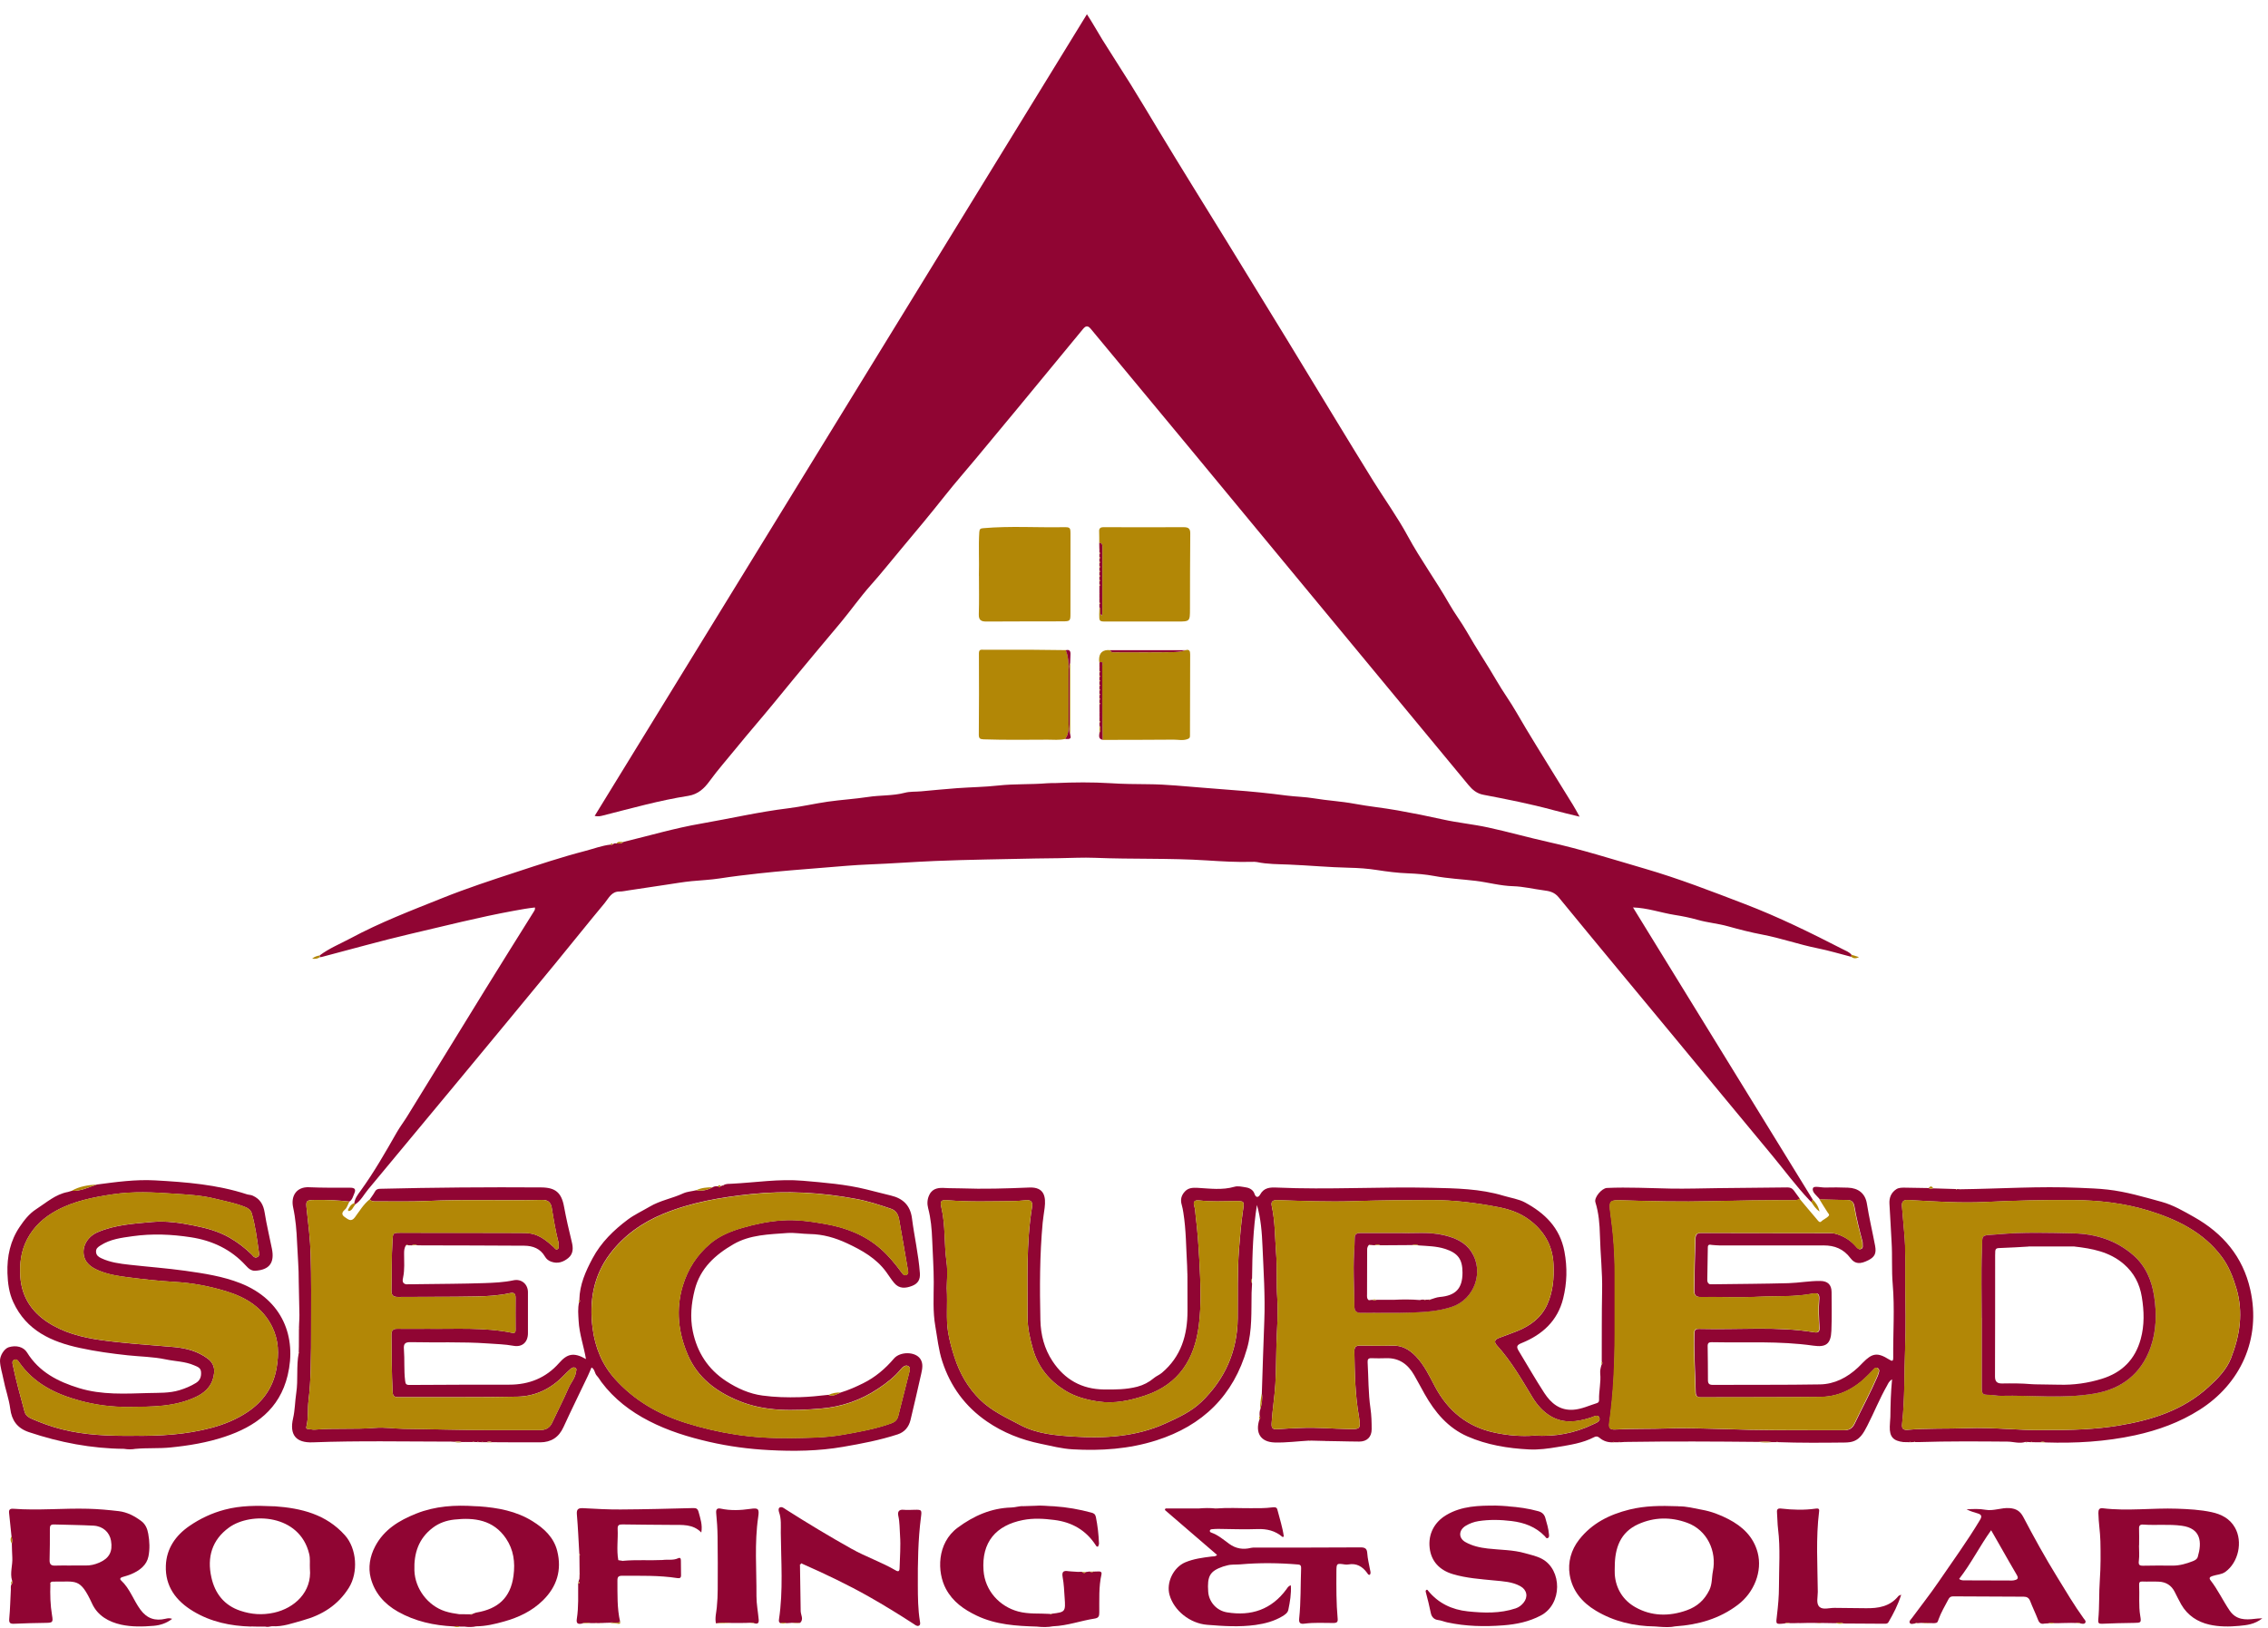 <?xml version="1.0" encoding="UTF-8"?>
<svg xmlns="http://www.w3.org/2000/svg" width="110" height="79" viewBox="0 0 110 79" fill="none">
  <path d="M28.842 39.583C36.809 26.606 44.756 13.657 52.717 0.691C52.981 1.093 53.212 1.511 53.462 1.918C53.911 2.643 54.381 3.356 54.83 4.079C55.295 4.829 55.751 5.591 56.207 6.351C57.292 8.151 58.407 9.935 59.509 11.726C60.486 13.313 61.46 14.902 62.432 16.494C63.232 17.804 64.026 19.121 64.825 20.431C65.417 21.402 66.007 22.373 66.606 23.337C67.162 24.23 67.78 25.087 68.279 26.009C68.895 27.145 69.656 28.184 70.293 29.303C70.554 29.763 70.881 30.189 71.142 30.646C71.603 31.459 72.128 32.231 72.595 33.039C72.898 33.564 73.26 34.052 73.558 34.575C73.859 35.102 74.176 35.618 74.491 36.136C75.083 37.107 75.687 38.071 76.284 39.04C76.393 39.216 76.49 39.402 76.613 39.62C76.164 39.509 75.75 39.414 75.338 39.302C74.218 38.998 73.079 38.773 71.941 38.556C71.626 38.496 71.413 38.315 71.223 38.085C68.24 34.482 65.26 30.878 62.279 27.275C60.761 25.442 59.247 23.605 57.729 21.772C56.121 19.83 54.51 17.892 52.902 15.952C52.761 15.783 52.659 15.801 52.529 15.959C51.467 17.251 50.403 18.54 49.338 19.83C48.674 20.633 48.01 21.435 47.341 22.236C46.846 22.831 46.334 23.414 45.853 24.02C45.145 24.913 44.418 25.791 43.685 26.66C43.206 27.229 42.743 27.817 42.245 28.374C41.727 28.955 41.273 29.603 40.774 30.203C40.362 30.697 39.943 31.192 39.529 31.689C38.855 32.495 38.189 33.304 37.525 34.117C36.93 34.844 36.31 35.553 35.717 36.282C35.28 36.821 34.819 37.339 34.41 37.901C34.162 38.241 33.864 38.533 33.382 38.61C31.989 38.828 30.631 39.212 29.265 39.558C29.131 39.593 29.004 39.625 28.84 39.583H28.842Z" fill="#900533"></path>
  <path d="M87.769 58.236C87.112 57.543 86.547 56.772 85.938 56.038C84.358 54.14 82.789 52.23 81.213 50.328C79.338 48.062 77.457 45.804 75.596 43.53C75.386 43.274 75.138 43.228 74.865 43.193C74.374 43.13 73.884 43.007 73.393 42.993C72.771 42.977 72.181 42.807 71.572 42.733C70.901 42.652 70.223 42.622 69.554 42.496C69.142 42.419 68.712 42.385 68.288 42.368C67.781 42.35 67.284 42.285 66.786 42.208C66.34 42.138 65.884 42.106 65.43 42.097C64.456 42.076 63.484 41.983 62.512 41.943C62.005 41.922 61.475 41.929 60.966 41.822C60.888 41.806 60.802 41.809 60.719 41.811C59.987 41.832 59.254 41.788 58.527 41.741C56.724 41.625 54.917 41.69 53.114 41.616C52.529 41.593 51.941 41.625 51.353 41.634C50.985 41.639 50.62 41.639 50.252 41.648C48.62 41.685 46.989 41.702 45.357 41.769C44.295 41.813 43.233 41.895 42.169 41.936C41.435 41.964 40.701 42.034 39.97 42.092C38.913 42.178 37.853 42.257 36.8 42.373C36.166 42.443 35.529 42.519 34.898 42.617C34.458 42.684 34 42.705 33.551 42.747C33.136 42.787 32.724 42.861 32.313 42.921C31.709 43.012 31.105 43.105 30.501 43.193C30.348 43.216 30.195 43.251 30.045 43.251C29.654 43.247 29.519 43.579 29.327 43.811C28.517 44.782 27.731 45.774 26.925 46.752C25.384 48.625 23.838 50.495 22.29 52.363C20.814 54.145 19.33 55.922 17.854 57.704C17.648 57.952 17.502 58.257 17.218 58.435C17.206 58.412 17.194 58.389 17.183 58.368C17.213 58.133 17.359 57.947 17.486 57.773C18.143 56.867 18.696 55.896 19.249 54.927C19.4 54.663 19.587 54.421 19.747 54.161C21.013 52.105 22.274 50.046 23.542 47.993C24.324 46.727 25.113 45.468 25.902 44.206C25.933 44.157 25.958 44.111 25.944 44.025C25.606 44.062 25.271 44.12 24.935 44.183C23.234 44.494 21.561 44.922 19.879 45.314C18.451 45.649 17.037 46.051 15.616 46.422C15.581 46.432 15.544 46.434 15.51 46.441C15.51 46.411 15.505 46.383 15.503 46.353C15.959 46.007 16.488 45.795 16.988 45.528C18.43 44.752 19.955 44.169 21.471 43.562C22.635 43.096 23.824 42.705 25.016 42.315C26.125 41.95 27.235 41.581 28.362 41.288C28.777 41.181 29.184 41.023 29.614 40.974C29.654 40.995 29.691 40.993 29.723 40.961C29.774 40.91 29.837 40.905 29.901 40.919C30.022 40.928 30.14 40.933 30.239 40.844C31.493 40.542 32.736 40.173 34.007 39.955C35.411 39.711 36.804 39.388 38.223 39.214C38.871 39.135 39.51 38.984 40.157 38.891C40.803 38.8 41.458 38.761 42.104 38.663C42.694 38.572 43.295 38.614 43.879 38.461C44.131 38.394 44.404 38.414 44.668 38.391C45.246 38.34 45.823 38.28 46.403 38.238C47.075 38.189 47.753 38.182 48.421 38.108C49.206 38.022 49.995 38.064 50.779 37.999C50.916 37.987 51.055 37.992 51.191 37.989H51.196C52.085 37.95 52.971 37.941 53.857 37.996C54.464 38.036 55.072 38.04 55.681 38.045C56.581 38.05 57.472 38.15 58.367 38.217C58.847 38.252 59.328 38.296 59.807 38.331C60.677 38.394 61.545 38.482 62.41 38.596C62.845 38.651 63.299 38.658 63.729 38.73C64.382 38.84 65.041 38.872 65.692 38.993C66.386 39.123 67.092 39.19 67.791 39.316C68.524 39.446 69.253 39.592 69.982 39.755C70.702 39.915 71.442 39.985 72.164 40.141C73.146 40.354 74.113 40.628 75.092 40.847C76.675 41.197 78.218 41.688 79.771 42.141C81.423 42.622 83.025 43.244 84.631 43.86C86.258 44.483 87.82 45.252 89.368 46.046C89.518 46.123 89.687 46.181 89.8 46.32C89.798 46.353 89.796 46.385 89.794 46.42C89.245 46.278 88.699 46.113 88.144 46.002C87.243 45.821 86.378 45.512 85.471 45.34C84.915 45.235 84.358 45.091 83.807 44.938C83.326 44.803 82.816 44.761 82.337 44.624C81.969 44.52 81.597 44.445 81.224 44.387C80.555 44.28 79.91 44.046 79.202 44.023C82.118 48.764 85.019 53.48 87.919 58.196C87.898 58.238 87.877 58.28 87.857 58.319C87.831 58.294 87.803 58.268 87.778 58.242L87.769 58.236Z" fill="#900533"></path>
  <path d="M82.974 60.387C82.837 60.366 82.83 60.452 82.83 60.552C82.823 61.063 82.816 61.577 82.805 62.088C82.805 62.19 82.83 62.267 82.93 62.304H82.946C83.008 62.304 83.071 62.304 83.133 62.304H83.131C84.332 62.288 85.535 62.283 86.737 62.251C87.255 62.236 87.769 62.137 88.287 62.144C88.643 62.148 88.831 62.322 88.833 62.683C88.835 63.307 88.849 63.935 88.824 64.56C88.799 65.206 88.558 65.371 87.945 65.282C86.306 65.048 84.661 65.147 83.018 65.115C82.877 65.113 82.821 65.159 82.823 65.305C82.833 65.858 82.835 66.409 82.837 66.962C82.837 67.122 82.9 67.187 83.069 67.185C84.802 67.176 86.538 67.192 88.271 67.162C88.979 67.15 89.592 66.829 90.113 66.344C90.194 66.269 90.268 66.188 90.347 66.109C90.807 65.638 91.062 65.6 91.624 65.954C91.772 66.046 91.825 66.049 91.823 65.856C91.811 64.669 91.899 63.479 91.798 62.295C91.74 61.616 91.786 60.938 91.744 60.26C91.707 59.639 91.68 59.019 91.64 58.401C91.622 58.099 91.726 57.853 91.974 57.692C92.094 57.613 92.26 57.616 92.411 57.618C92.788 57.623 93.163 57.63 93.54 57.637C93.61 57.683 93.684 57.672 93.76 57.651C94.128 57.662 94.496 57.674 94.864 57.685C94.88 57.72 94.899 57.723 94.917 57.685C94.97 57.688 95.023 57.692 95.077 57.695L95.081 57.709L95.088 57.695C97.004 57.672 98.923 57.539 100.839 57.625C101.297 57.646 101.76 57.658 102.223 57.711C103.123 57.813 103.979 58.069 104.842 58.306C105.4 58.459 105.907 58.756 106.414 59.042C107.814 59.832 108.781 60.966 109.14 62.562C109.681 64.966 108.658 67.141 106.684 68.393C105.719 69.006 104.667 69.387 103.549 69.631C102.114 69.942 100.668 70.024 99.21 69.977C99.122 69.936 99.034 69.933 98.944 69.97C98.814 69.97 98.684 69.968 98.555 69.966C98.536 69.938 98.518 69.938 98.499 69.966C98.442 69.961 98.386 69.959 98.33 69.954C98.298 69.954 98.266 69.954 98.231 69.954C97.942 70.047 97.655 69.94 97.368 69.938C95.928 69.926 94.487 69.915 93.047 69.961C92.992 69.961 92.939 69.961 92.883 69.959C92.864 69.938 92.844 69.936 92.825 69.959C92.769 69.961 92.716 69.963 92.663 69.966C92.645 69.938 92.626 69.938 92.608 69.966C92.531 69.966 92.457 69.963 92.381 69.961C92.362 69.961 92.341 69.961 92.321 69.961C91.821 69.903 91.642 69.703 91.656 69.211C91.661 69.055 91.675 68.899 91.684 68.746V68.741C91.691 68.151 91.705 67.561 91.767 66.918C91.608 67.015 91.575 67.129 91.522 67.224C91.161 67.854 90.895 68.528 90.564 69.171C90.379 69.527 90.194 69.891 89.726 69.963C89.636 69.977 89.548 69.982 89.46 69.982C88.38 69.994 87.299 70.003 86.221 69.963C86.202 69.938 86.183 69.938 86.165 69.963C86.091 69.963 86.017 69.963 85.943 69.963C85.725 69.926 85.505 69.938 85.286 69.952C83.175 69.931 81.065 69.919 78.956 69.952H78.95C78.899 69.952 78.85 69.956 78.801 69.956L78.792 69.947L78.783 69.956C78.711 69.961 78.639 69.966 78.568 69.97C78.549 69.942 78.528 69.942 78.512 69.97C78.438 69.97 78.362 69.97 78.288 69.97C78.271 69.942 78.258 69.942 78.241 69.97C77.994 69.984 77.769 69.915 77.579 69.754C77.492 69.682 77.42 69.666 77.311 69.724C76.758 70.012 76.145 70.098 75.543 70.2C75.087 70.277 74.624 70.34 74.162 70.317C73.132 70.265 72.121 70.1 71.172 69.685C70.225 69.269 69.593 68.511 69.096 67.629C68.925 67.324 68.763 67.015 68.589 66.713C68.288 66.188 67.862 65.872 67.233 65.891C66.995 65.898 66.756 65.9 66.518 65.891C66.368 65.884 66.323 65.947 66.331 66.084C66.374 66.832 66.361 67.582 66.469 68.326C66.518 68.658 66.527 68.999 66.527 69.336C66.527 69.715 66.298 69.936 65.925 69.936C65.585 69.936 65.247 69.924 64.907 69.919C64.685 69.915 64.468 69.912 64.248 69.908L64.241 69.896L64.231 69.905C64.012 69.901 63.792 69.894 63.572 69.889C63.544 69.889 63.514 69.889 63.486 69.889C62.936 69.921 62.383 69.994 61.832 69.98C61.145 69.963 60.867 69.52 61.084 68.858C61.131 68.809 61.142 68.758 61.094 68.702C61.087 68.588 61.084 68.474 61.128 68.365C61.198 68.112 61.242 67.859 61.2 67.594C61.239 66.421 61.274 65.247 61.32 64.076C61.367 62.871 61.283 61.667 61.232 60.464C61.205 59.795 61.154 59.117 60.962 58.457C60.774 59.637 60.739 60.826 60.726 62.016C60.686 62.099 60.689 62.185 60.726 62.269C60.719 62.42 60.709 62.571 60.703 62.722C60.686 63.626 60.737 64.537 60.483 65.419C59.828 67.71 58.328 69.162 56.086 69.877C54.76 70.3 53.394 70.391 52.02 70.312C51.502 70.282 50.985 70.149 50.472 70.042C49.537 69.85 48.66 69.506 47.868 68.962C46.813 68.237 46.096 67.261 45.7 66.04C45.519 65.484 45.464 64.91 45.364 64.341C45.239 63.628 45.286 62.917 45.288 62.206C45.288 61.519 45.237 60.833 45.212 60.148C45.193 59.637 45.149 59.119 45.015 58.61C44.962 58.41 44.966 58.171 45.08 57.953C45.246 57.625 45.561 57.618 45.832 57.634C46.084 57.651 46.336 57.641 46.589 57.651C47.699 57.692 48.81 57.658 49.919 57.611C50.654 57.579 50.733 58.059 50.666 58.599C50.636 58.838 50.594 59.077 50.571 59.314C50.425 60.887 50.425 62.464 50.46 64.042C50.476 64.757 50.65 65.433 51.048 66.035C51.638 66.927 52.466 67.394 53.538 67.408C54.084 67.415 54.633 67.412 55.162 67.273C55.454 67.197 55.729 67.055 55.963 66.857C56.084 66.755 56.229 66.704 56.35 66.602C57.287 65.814 57.595 64.769 57.595 63.593C57.595 63.022 57.595 62.453 57.592 61.883L57.606 61.87L57.592 61.855C57.59 61.791 57.588 61.725 57.583 61.663C57.588 61.663 57.595 61.663 57.599 61.66C57.595 61.653 57.588 61.644 57.583 61.637C57.581 61.558 57.578 61.481 57.576 61.403C57.525 60.543 57.53 59.679 57.393 58.824C57.372 58.698 57.352 58.573 57.315 58.45C57.24 58.201 57.294 57.987 57.47 57.802C57.641 57.618 57.858 57.616 58.09 57.627C58.684 57.66 59.277 57.746 59.872 57.574C60.045 57.523 60.254 57.576 60.441 57.606C60.619 57.634 60.786 57.739 60.841 57.908C60.922 58.157 61.059 58.064 61.119 57.95C61.304 57.609 61.607 57.599 61.924 57.613C64.428 57.725 66.932 57.565 69.436 57.623C70.607 57.651 71.785 57.665 72.926 58.011C73.273 58.115 73.662 58.171 73.965 58.336C74.918 58.852 75.656 59.551 75.876 60.715C76.022 61.493 76.001 62.239 75.816 62.989C75.548 64.081 74.802 64.752 73.8 65.157C73.567 65.25 73.537 65.333 73.652 65.526C74.067 66.209 74.462 66.904 74.897 67.573C75.224 68.075 75.654 68.439 76.316 68.391C76.721 68.36 77.08 68.184 77.457 68.068C77.547 68.04 77.559 67.972 77.556 67.896C77.545 67.475 77.654 67.059 77.612 66.637C77.598 66.488 77.633 66.346 77.677 66.207C77.732 66.156 77.723 66.102 77.686 66.046C77.691 64.906 77.681 63.765 77.704 62.624C77.723 61.723 77.619 60.831 77.598 59.932C77.584 59.395 77.543 58.849 77.378 58.324C77.306 58.094 77.688 57.644 77.936 57.632C78.963 57.586 79.991 57.644 81.018 57.662C81.78 57.676 82.541 57.651 83.302 57.641C84.432 57.627 85.559 57.62 86.688 57.606C86.818 57.606 86.919 57.641 86.998 57.748C87.095 57.883 87.192 58.015 87.29 58.148C87.204 58.238 87.088 58.229 86.98 58.229C85.649 58.22 84.321 58.243 82.992 58.276C81.544 58.31 80.095 58.28 78.646 58.231C78.07 58.211 78.033 58.273 78.114 58.863C78.253 59.846 78.329 60.831 78.325 61.823C78.32 62.789 78.325 63.756 78.325 64.722C78.322 66.165 78.262 67.605 78.056 69.036C78.022 69.28 78.091 69.366 78.343 69.352C79.204 69.304 80.065 69.332 80.928 69.299C81.842 69.264 82.761 69.315 83.677 69.332C84.071 69.338 84.464 69.359 84.858 69.366C86.389 69.392 87.921 69.385 89.453 69.387C89.683 69.387 89.847 69.294 89.953 69.071C90.321 68.3 90.731 67.55 91.069 66.764C91.096 66.697 91.12 66.627 91.138 66.555C91.161 66.476 91.133 66.402 91.066 66.365C91.004 66.33 90.941 66.369 90.895 66.416C90.805 66.507 90.717 66.602 90.627 66.692C89.993 67.338 89.24 67.756 88.326 67.768C86.38 67.791 84.436 67.782 82.49 67.789C82.314 67.789 82.249 67.715 82.245 67.538C82.226 66.637 82.162 65.737 82.18 64.836C82.187 64.471 82.185 64.464 82.534 64.471C84.355 64.518 86.183 64.337 87.998 64.636C88.188 64.669 88.262 64.602 88.25 64.399C88.227 63.96 88.197 63.521 88.236 63.08C88.264 62.771 88.19 62.703 87.896 62.762C87.044 62.924 86.179 62.868 85.32 62.91C84.388 62.957 83.448 62.913 82.513 62.924C82.263 62.926 82.175 62.855 82.178 62.594C82.185 61.767 82.208 60.94 82.233 60.113C82.24 59.881 82.317 59.813 82.536 59.816C84.628 59.823 86.72 59.823 88.812 59.825C88.933 59.825 89.044 59.855 89.159 59.895C89.497 60.013 89.782 60.204 90.016 60.473C90.083 60.55 90.157 60.643 90.27 60.592C90.388 60.538 90.333 60.415 90.342 60.32C90.342 60.292 90.342 60.264 90.335 60.239C90.187 59.672 90.039 59.103 89.942 58.522C89.916 58.361 89.835 58.227 89.638 58.222C89.18 58.213 88.724 58.201 88.266 58.19C88.132 58.011 87.861 57.837 87.931 57.641C87.975 57.516 88.315 57.616 88.523 57.611C88.889 57.599 89.257 57.606 89.625 57.618C90.131 57.634 90.467 57.899 90.546 58.394C90.654 59.079 90.816 59.755 90.944 60.436C91.013 60.808 90.925 60.98 90.615 61.138C90.231 61.333 89.974 61.335 89.752 61.04C89.414 60.589 88.979 60.417 88.444 60.42L88.442 60.406L88.435 60.42C86.753 60.42 85.073 60.42 83.39 60.42C83.272 60.42 83.154 60.404 83.036 60.397C83.022 60.385 83.008 60.385 82.992 60.397L82.974 60.387ZM74.412 69.645C75.406 69.708 76.369 69.54 77.279 69.094C77.418 69.027 77.651 68.955 77.566 68.765C77.489 68.597 77.29 68.73 77.147 68.776C76.492 68.985 75.837 69.078 75.207 68.704C74.83 68.479 74.548 68.154 74.321 67.78C73.796 66.911 73.291 66.028 72.604 65.273C72.442 65.096 72.505 64.985 72.699 64.91C72.991 64.799 73.284 64.697 73.574 64.581C74.215 64.323 74.749 63.935 75.041 63.289C75.321 62.669 75.379 62.007 75.346 61.331C75.302 60.401 74.874 59.693 74.141 59.156C73.699 58.833 73.185 58.659 72.655 58.559C71.593 58.355 70.524 58.22 69.438 58.22C68.182 58.22 66.927 58.231 65.671 58.273C64.433 58.315 63.197 58.264 61.959 58.224C61.755 58.218 61.628 58.271 61.681 58.505C61.846 59.254 61.834 60.018 61.892 60.775C61.95 61.507 61.901 62.246 61.95 62.98C61.998 63.714 61.936 64.451 61.91 65.185C61.89 65.837 61.897 66.488 61.857 67.141C61.818 67.784 61.711 68.416 61.674 69.057C61.66 69.276 61.725 69.355 61.95 69.336C62.332 69.304 62.718 69.292 63.102 69.276C63.873 69.239 64.641 69.317 65.412 69.329C65.983 69.336 65.995 69.329 65.914 68.741C65.914 68.732 65.912 68.723 65.909 68.713C65.724 67.668 65.706 66.613 65.689 65.556C65.687 65.352 65.763 65.278 65.963 65.28C66.486 65.287 67.008 65.294 67.531 65.28C68.001 65.266 68.353 65.47 68.668 65.796C69.077 66.221 69.323 66.746 69.593 67.257C70.223 68.449 71.169 69.222 72.491 69.503C73.118 69.636 73.759 69.696 74.414 69.647L74.412 69.645ZM99.159 69.376C100.501 69.385 101.637 69.345 102.76 69.159C104.361 68.895 105.875 68.421 107.11 67.294C107.555 66.89 107.987 66.453 108.205 65.898C108.635 64.799 108.818 63.67 108.462 62.487C108.295 61.934 108.094 61.423 107.749 60.961C106.846 59.758 105.562 59.149 104.19 58.726C103.005 58.364 101.772 58.229 100.531 58.22C99.12 58.211 97.71 58.243 96.299 58.313C95.054 58.375 93.806 58.285 92.564 58.218C92.323 58.203 92.223 58.287 92.249 58.533C92.29 58.954 92.316 59.374 92.358 59.795C92.441 60.638 92.402 61.486 92.411 62.332C92.42 63.335 92.443 64.339 92.404 65.343C92.355 66.59 92.392 67.842 92.254 69.085C92.228 69.301 92.307 69.387 92.527 69.366C93.478 69.283 94.431 69.325 95.385 69.287C96.713 69.236 98.039 69.41 99.163 69.378L99.159 69.376ZM45.92 62.49C45.964 63.324 45.878 63.979 45.984 64.627C46.054 65.05 46.167 65.459 46.302 65.868C46.556 66.644 46.954 67.331 47.528 67.898C48.086 68.451 48.801 68.772 49.488 69.136C50.303 69.566 51.194 69.638 52.066 69.694C53.587 69.791 55.105 69.703 56.53 69.055C57.148 68.774 57.775 68.486 58.266 68.014C59.407 66.915 60.015 65.561 60.031 63.96C60.043 62.838 60.008 61.716 60.094 60.596C60.14 59.995 60.191 59.391 60.277 58.791C60.355 58.255 60.379 58.266 59.86 58.271C59.302 58.276 58.742 58.308 58.185 58.238C58.027 58.22 57.835 58.229 57.923 58.508C57.972 58.663 57.972 58.833 57.993 58.998C58.083 59.718 58.132 60.441 58.171 61.166C58.226 62.213 58.277 63.261 58.145 64.302C57.937 65.935 57.183 67.157 55.535 67.705C54.794 67.951 54.061 68.107 53.281 67.996C52.705 67.912 52.145 67.761 51.654 67.457C50.9 66.987 50.354 66.337 50.101 65.452C49.953 64.936 49.835 64.425 49.838 63.886C49.844 62.104 49.766 60.318 50.057 58.547C50.094 58.324 50.016 58.211 49.782 58.227C49.562 58.243 49.345 58.271 49.125 58.271C48.072 58.278 47.017 58.317 45.964 58.229C45.637 58.201 45.584 58.271 45.661 58.592C45.862 59.453 45.785 60.341 45.908 61.212C45.975 61.691 45.92 62.185 45.92 62.492V62.49Z" fill="#900533"></path>
  <path d="M20.346 62.299C21.39 62.285 22.436 62.283 23.48 62.248C23.956 62.232 24.438 62.211 24.908 62.111C25.289 62.032 25.606 62.295 25.606 62.692C25.606 63.354 25.606 64.016 25.606 64.678C25.606 65.117 25.326 65.368 24.901 65.289C24.489 65.213 24.072 65.206 23.656 65.175C22.411 65.087 21.166 65.141 19.923 65.113C19.659 65.108 19.567 65.178 19.59 65.452C19.631 65.963 19.585 66.479 19.65 66.99C19.668 67.138 19.696 67.189 19.858 67.189C21.473 67.178 23.086 67.175 24.702 67.175C25.662 67.175 26.479 66.848 27.118 66.123C27.504 65.684 27.819 65.587 28.42 65.933C28.314 65.305 28.096 64.708 28.064 64.079C28.048 63.777 28.015 63.475 28.087 63.173C28.14 63.138 28.15 63.101 28.099 63.057C28.113 62.322 28.404 61.672 28.74 61.045C29.149 60.276 29.767 59.676 30.45 59.165C30.769 58.926 31.158 58.747 31.508 58.54C32.021 58.236 32.602 58.141 33.13 57.897C33.333 57.804 33.558 57.797 33.768 57.743C34.053 57.797 34.315 57.732 34.565 57.597C34.645 57.546 34.738 57.546 34.828 57.548C34.872 57.62 34.914 57.616 34.953 57.544C34.993 57.53 35.034 57.518 35.074 57.504C35.097 57.532 35.108 57.532 35.099 57.493C35.215 57.423 35.349 57.435 35.474 57.428C36.631 57.372 37.783 57.181 38.947 57.283C39.977 57.374 41.007 57.451 42.021 57.702C42.416 57.799 42.81 57.904 43.208 57.999C43.796 58.139 44.15 58.478 44.231 59.1C44.344 59.99 44.55 60.866 44.615 61.763C44.638 62.069 44.529 62.269 44.238 62.383C43.918 62.506 43.615 62.532 43.37 62.243C43.229 62.076 43.113 61.886 42.983 61.709C42.5 61.045 41.81 60.657 41.09 60.32C40.519 60.053 39.922 59.876 39.271 59.867C38.91 59.862 38.545 59.793 38.181 59.818C37.291 59.886 36.386 59.895 35.578 60.359C34.689 60.873 33.961 61.526 33.694 62.576C33.528 63.236 33.463 63.904 33.599 64.574C33.808 65.6 34.335 66.423 35.217 67.001C35.756 67.354 36.349 67.619 36.98 67.703C37.575 67.784 38.184 67.8 38.79 67.782C39.255 67.768 39.718 67.722 40.179 67.668C40.405 67.768 40.586 67.629 40.78 67.554C41.155 67.44 41.509 67.282 41.861 67.108C42.451 66.816 42.937 66.402 43.358 65.907C43.654 65.561 44.393 65.559 44.638 65.928C44.784 66.146 44.735 66.404 44.68 66.648C44.508 67.396 44.342 68.147 44.161 68.89C44.078 69.227 43.877 69.475 43.536 69.587C42.673 69.868 41.782 70.038 40.891 70.191C39.7 70.398 38.494 70.414 37.295 70.349C36.323 70.298 35.354 70.17 34.393 69.949C33.377 69.715 32.398 69.413 31.475 68.936C30.577 68.474 29.786 67.87 29.172 67.052C29.096 66.95 29.034 66.834 28.946 66.741C28.835 66.623 28.853 66.423 28.689 66.341C28.629 66.481 28.573 66.62 28.508 66.757C28.115 67.584 27.708 68.407 27.326 69.241C27.099 69.736 26.727 69.968 26.201 69.973C25.421 69.977 24.641 69.97 23.864 69.966C23.776 69.924 23.688 69.921 23.598 69.966C23.54 69.966 23.482 69.966 23.427 69.966C23.41 69.936 23.392 69.936 23.376 69.966C23.32 69.966 23.265 69.963 23.209 69.961C23.191 69.931 23.172 69.933 23.153 69.961C23.098 69.961 23.042 69.959 22.989 69.956C22.971 69.931 22.952 69.931 22.934 69.956C22.825 69.956 22.716 69.956 22.607 69.956L22.603 69.942L22.598 69.956C22.526 69.956 22.455 69.956 22.383 69.956C22.272 69.917 22.161 69.926 22.05 69.947C21.994 69.945 21.941 69.94 21.885 69.938C21.871 69.928 21.855 69.928 21.839 69.938C19.613 69.936 17.387 69.889 15.16 69.973C14.355 70.003 14.031 69.608 14.214 68.811C14.309 68.402 14.306 67.986 14.369 67.575C14.466 66.934 14.364 66.279 14.489 65.638C14.496 65.635 14.503 65.633 14.51 65.628C14.503 65.617 14.496 65.607 14.489 65.596C14.489 65.501 14.494 65.408 14.496 65.312C14.496 65.031 14.496 64.752 14.499 64.474C14.505 64.474 14.51 64.469 14.517 64.467C14.51 64.457 14.505 64.446 14.499 64.436C14.501 64.358 14.503 64.281 14.508 64.202V64.195C14.512 64.116 14.515 64.039 14.519 63.963C14.519 63.907 14.519 63.851 14.522 63.795C14.51 63.252 14.501 62.708 14.489 62.164C14.494 61.533 14.434 60.903 14.408 60.271C14.385 59.704 14.337 59.13 14.216 58.568C14.096 58.001 14.399 57.572 14.982 57.597C15.651 57.627 16.32 57.62 16.989 57.62C17.213 57.62 17.271 57.702 17.183 57.901C17.12 58.043 17.093 58.203 16.945 58.292C16.389 58.229 15.832 58.203 15.271 58.213C14.841 58.22 14.827 58.252 14.876 58.673C14.957 59.4 15.045 60.129 15.068 60.859C15.102 62.009 15.089 63.159 15.089 64.311C15.089 65.027 15.089 65.742 15.068 66.458C15.054 66.953 15.024 67.45 14.964 67.94C14.915 68.342 14.964 68.751 14.873 69.146C14.841 69.287 14.836 69.325 14.98 69.329C15.07 69.331 15.163 69.364 15.253 69.357C16.232 69.273 17.213 69.355 18.192 69.271C18.659 69.231 19.125 69.311 19.592 69.317C20.261 69.327 20.93 69.336 21.598 69.352C23.13 69.389 24.662 69.373 26.197 69.376C26.453 69.376 26.655 69.283 26.773 69.032C27.037 68.467 27.326 67.912 27.573 67.338C27.684 67.078 27.895 66.862 27.932 66.569C27.941 66.499 27.992 66.423 27.914 66.367C27.833 66.309 27.747 66.349 27.684 66.402C27.553 66.516 27.43 66.641 27.307 66.764C26.703 67.385 25.954 67.738 25.107 67.756C23.172 67.796 21.235 67.773 19.298 67.78C19.129 67.78 19.053 67.719 19.044 67.54C18.995 66.613 18.995 65.684 18.986 64.755C18.986 64.541 19.06 64.46 19.275 64.464C19.761 64.474 20.247 64.46 20.735 64.464C22.108 64.481 23.487 64.383 24.845 64.66C25.009 64.692 25.005 64.59 25.005 64.483C25.005 63.977 24.998 63.47 25.005 62.964C25.005 62.755 24.94 62.69 24.722 62.736C24.176 62.855 23.614 62.885 23.059 62.896C21.811 62.922 20.562 62.906 19.314 62.919C19.057 62.922 18.979 62.834 18.986 62.583C19.006 61.783 18.986 60.984 19.037 60.183C19.06 59.823 19.046 59.806 19.407 59.806C21.344 59.806 23.281 59.806 25.215 59.813C25.407 59.813 25.599 59.813 25.789 59.853C26.224 59.944 26.539 60.222 26.856 60.503C26.907 60.55 26.949 60.641 27.032 60.606C27.113 60.573 27.097 60.483 27.097 60.41C27.097 60.364 27.099 60.318 27.087 60.273C26.944 59.723 26.851 59.161 26.761 58.601C26.715 58.315 26.564 58.203 26.271 58.211C24.41 58.255 22.547 58.176 20.687 58.264C19.872 58.303 19.053 58.278 18.236 58.282C18.125 58.282 18.014 58.289 17.937 58.183C18.018 58.062 18.111 57.948 18.178 57.82C18.238 57.704 18.319 57.674 18.442 57.672C21.045 57.609 23.649 57.588 26.252 57.606C26.939 57.611 27.233 57.86 27.356 58.538C27.462 59.112 27.592 59.679 27.731 60.246C27.8 60.527 27.821 60.819 27.56 61.033C27.319 61.228 27.053 61.319 26.743 61.212C26.606 61.166 26.5 61.082 26.43 60.959C26.208 60.573 25.845 60.438 25.433 60.434C23.774 60.422 22.114 60.422 20.455 60.417C20.381 60.417 20.309 60.413 20.235 60.413C20.145 60.376 20.052 60.376 19.962 60.417C19.904 60.417 19.846 60.413 19.789 60.413C19.756 60.38 19.722 60.378 19.692 60.415C19.601 60.541 19.599 60.682 19.599 60.829C19.599 61.207 19.631 61.586 19.553 61.965C19.527 62.09 19.483 62.269 19.703 62.306H19.724C19.784 62.306 19.844 62.306 19.904 62.304C19.96 62.304 20.015 62.304 20.071 62.304C20.161 62.304 20.252 62.302 20.342 62.299H20.349H20.346ZM38.223 69.768C39.109 69.754 39.993 69.759 40.875 69.603C41.669 69.464 42.458 69.325 43.222 69.05C43.402 68.985 43.516 68.883 43.564 68.693C43.738 67.998 43.916 67.306 44.09 66.611C44.12 66.49 44.18 66.33 44.034 66.265C43.911 66.209 43.784 66.311 43.703 66.409C43.386 66.799 42.993 67.101 42.581 67.373C41.75 67.926 40.831 68.246 39.836 68.33C38.468 68.444 37.112 68.493 35.803 67.949C34.722 67.501 33.836 66.832 33.363 65.737C32.898 64.657 32.766 63.533 33.114 62.376C33.359 61.56 33.803 60.877 34.442 60.334C34.895 59.95 35.441 59.727 36.013 59.563C36.647 59.379 37.286 59.247 37.943 59.203C38.644 59.156 39.329 59.256 40.014 59.377C41.012 59.553 41.93 59.897 42.71 60.58C43.097 60.917 43.409 61.303 43.71 61.709C43.77 61.791 43.842 61.914 43.976 61.839C44.087 61.776 44.041 61.665 44.025 61.565C43.886 60.761 43.752 59.958 43.606 59.154C43.564 58.919 43.46 58.724 43.208 58.638C42.657 58.452 42.102 58.271 41.53 58.164C39.838 57.848 38.135 57.748 36.42 57.929C34.96 58.083 33.519 58.327 32.156 58.891C31.14 59.312 30.256 59.937 29.589 60.819C28.774 61.895 28.569 63.133 28.742 64.448C28.865 65.373 29.2 66.204 29.83 66.901C30.765 67.94 31.936 68.611 33.248 69.025C34.863 69.534 36.52 69.796 38.218 69.759L38.223 69.768Z" fill="#900533"></path>
  <path d="M17.938 58.185C18.012 58.292 18.123 58.285 18.236 58.285C19.053 58.28 19.87 58.303 20.687 58.266C22.547 58.178 24.41 58.259 26.271 58.213C26.565 58.206 26.715 58.317 26.762 58.603C26.854 59.163 26.947 59.725 27.088 60.276C27.099 60.32 27.097 60.366 27.097 60.413C27.097 60.485 27.113 60.575 27.032 60.608C26.949 60.643 26.907 60.55 26.856 60.505C26.539 60.224 26.225 59.946 25.79 59.855C25.598 59.816 25.405 59.818 25.216 59.816C23.279 59.811 21.342 59.809 19.407 59.809C19.046 59.809 19.06 59.825 19.037 60.185C18.986 60.984 19.007 61.783 18.986 62.585C18.979 62.836 19.058 62.924 19.315 62.922C20.562 62.908 21.812 62.922 23.059 62.898C23.614 62.887 24.177 62.857 24.723 62.738C24.94 62.692 25.007 62.757 25.005 62.966C25 63.472 25.005 63.979 25.005 64.485C25.005 64.592 25.01 64.694 24.845 64.662C23.485 64.385 22.108 64.483 20.735 64.466C20.25 64.46 19.764 64.474 19.275 64.466C19.06 64.462 18.984 64.543 18.986 64.757C18.993 65.686 18.995 66.615 19.044 67.542C19.053 67.724 19.132 67.784 19.298 67.782C21.235 67.777 23.172 67.798 25.107 67.758C25.954 67.742 26.704 67.387 27.308 66.766C27.43 66.641 27.553 66.518 27.685 66.404C27.745 66.353 27.831 66.311 27.914 66.369C27.993 66.425 27.942 66.502 27.933 66.571C27.893 66.866 27.685 67.08 27.574 67.34C27.328 67.914 27.039 68.469 26.773 69.034C26.655 69.285 26.454 69.378 26.197 69.378C24.665 69.378 23.131 69.392 21.599 69.354C20.93 69.338 20.261 69.329 19.592 69.32C19.125 69.313 18.66 69.234 18.192 69.273C17.213 69.357 16.23 69.275 15.253 69.359C15.163 69.366 15.073 69.336 14.98 69.331C14.837 69.327 14.841 69.292 14.874 69.148C14.962 68.755 14.915 68.346 14.964 67.942C15.024 67.45 15.054 66.955 15.068 66.46C15.089 65.744 15.089 65.029 15.089 64.313C15.089 63.163 15.103 62.011 15.068 60.861C15.045 60.132 14.957 59.402 14.876 58.675C14.83 58.254 14.844 58.222 15.272 58.215C15.832 58.206 16.387 58.231 16.945 58.294C16.871 58.429 16.838 58.589 16.716 58.694C16.57 58.819 16.563 58.94 16.725 59.047C16.878 59.147 17.028 59.304 17.211 59.058C17.438 58.752 17.632 58.419 17.938 58.178V58.185Z" fill="#B28706"></path>
  <path d="M88.248 58.184C88.706 58.196 89.162 58.208 89.62 58.217C89.819 58.222 89.898 58.356 89.923 58.517C90.02 59.097 90.169 59.664 90.317 60.233C90.324 60.259 90.326 60.289 90.324 60.315C90.317 60.41 90.37 60.533 90.252 60.587C90.138 60.638 90.064 60.545 89.997 60.468C89.764 60.199 89.479 60.008 89.141 59.89C89.025 59.85 88.914 59.82 88.794 59.82C86.702 59.82 84.61 59.82 82.518 59.811C82.298 59.811 82.222 59.876 82.215 60.108C82.189 60.935 82.166 61.762 82.159 62.589C82.159 62.847 82.245 62.921 82.495 62.919C83.43 62.907 84.369 62.952 85.302 62.905C86.16 62.863 87.024 62.921 87.878 62.756C88.171 62.701 88.243 62.768 88.218 63.075C88.178 63.516 88.209 63.955 88.232 64.394C88.243 64.599 88.167 64.664 87.979 64.631C86.165 64.329 84.337 64.513 82.516 64.466C82.164 64.457 82.169 64.466 82.162 64.831C82.143 65.732 82.21 66.631 82.227 67.533C82.229 67.707 82.296 67.784 82.472 67.784C84.418 67.777 86.362 67.784 88.308 67.763C89.224 67.751 89.977 67.335 90.608 66.687C90.698 66.594 90.787 66.501 90.877 66.411C90.925 66.362 90.986 66.322 91.048 66.36C91.115 66.397 91.143 66.471 91.12 66.55C91.099 66.62 91.078 66.692 91.05 66.759C90.712 67.544 90.303 68.295 89.935 69.066C89.828 69.289 89.664 69.382 89.435 69.382C87.903 69.38 86.371 69.387 84.839 69.361C84.446 69.354 84.052 69.333 83.659 69.326C82.743 69.31 81.824 69.259 80.91 69.294C80.049 69.326 79.186 69.298 78.325 69.347C78.073 69.361 78.003 69.275 78.038 69.031C78.242 67.6 78.302 66.16 78.306 64.717C78.306 63.751 78.306 62.784 78.306 61.818C78.311 60.826 78.235 59.839 78.096 58.858C78.012 58.27 78.052 58.208 78.628 58.226C80.077 58.277 81.525 58.305 82.974 58.27C84.302 58.238 85.633 58.215 86.961 58.224C87.07 58.224 87.183 58.233 87.271 58.143C87.544 58.47 87.815 58.8 88.095 59.123C88.155 59.193 88.246 59.341 88.322 59.265C88.44 59.148 88.602 59.102 88.699 58.977C88.741 58.921 88.671 58.865 88.637 58.812C88.502 58.605 88.375 58.396 88.246 58.187L88.248 58.184Z" fill="#B28706"></path>
  <path d="M6.573 70.288C6.392 70.32 6.209 70.32 6.029 70.29V70.278L6.024 70.288C4.439 70.276 2.905 69.981 1.4 69.477C0.827 69.284 0.567 68.898 0.496 68.339C0.431 67.848 0.257 67.386 0.165 66.903C0.109 66.612 0.012 66.331 0 66.034C-0.011 65.767 0.209 65.423 0.426 65.358C0.785 65.249 1.141 65.339 1.31 65.611C1.898 66.564 2.812 67.028 3.835 67.342C4.941 67.681 6.075 67.612 7.204 67.581C7.704 67.567 8.211 67.593 8.702 67.444C8.984 67.358 9.252 67.247 9.505 67.091C9.711 66.963 9.768 66.78 9.75 66.554C9.734 66.348 9.567 66.303 9.414 66.236C8.972 66.043 8.493 66.046 8.033 65.948C7.427 65.82 6.811 65.816 6.2 65.751C5.42 65.667 4.645 65.562 3.879 65.395C2.497 65.098 1.28 64.554 0.644 63.17C0.44 62.728 0.378 62.257 0.361 61.766C0.336 60.951 0.5 60.189 0.952 59.522C1.167 59.204 1.41 58.883 1.757 58.66C2.247 58.344 2.685 57.943 3.28 57.829L3.275 57.833C3.34 57.812 3.407 57.794 3.472 57.773C3.911 57.798 4.295 57.596 4.696 57.466C5.633 57.343 6.57 57.211 7.521 57.264C9.028 57.348 10.527 57.466 11.976 57.94C12.069 57.97 12.164 57.961 12.263 58.008C12.622 58.172 12.777 58.447 12.837 58.832C12.93 59.42 13.073 60.001 13.189 60.586C13.323 61.265 13.064 61.604 12.386 61.648C12.18 61.662 12.043 61.529 11.921 61.395C11.201 60.607 10.296 60.184 9.259 60.024C8.32 59.88 7.383 59.838 6.429 59.973C5.881 60.05 5.348 60.115 4.874 60.421C4.751 60.5 4.645 60.57 4.659 60.74C4.67 60.902 4.779 60.977 4.909 61.039C5.344 61.246 5.816 61.306 6.286 61.358C7.186 61.46 8.091 61.525 8.986 61.65C9.893 61.778 10.805 61.915 11.664 62.254C13.707 63.063 14.397 64.865 13.952 66.722C13.557 68.371 12.383 69.207 10.898 69.702C10.046 69.986 9.157 70.134 8.257 70.223C7.7 70.278 7.142 70.237 6.586 70.288L6.58 70.278L6.57 70.288H6.573ZM6.496 69.656C7.764 69.67 9.021 69.6 10.254 69.27C10.879 69.103 11.476 68.859 12.008 68.501C12.756 67.997 13.249 67.312 13.411 66.385C13.534 65.681 13.52 65.021 13.203 64.373C12.744 63.437 11.939 62.944 10.99 62.651C10.176 62.401 9.343 62.24 8.486 62.191C7.723 62.147 6.961 62.064 6.205 61.966C5.716 61.904 5.223 61.827 4.765 61.629C4.462 61.499 4.18 61.309 4.087 60.988C3.941 60.482 4.252 59.982 4.742 59.776C5.589 59.415 6.492 59.364 7.387 59.283C8.065 59.223 8.741 59.325 9.403 59.457C10 59.576 10.592 59.731 11.136 60.045C11.532 60.273 11.879 60.54 12.203 60.856C12.268 60.919 12.335 61.053 12.474 60.99C12.613 60.928 12.564 60.793 12.55 60.698C12.462 60.084 12.386 59.467 12.212 58.869C12.161 58.693 12.032 58.612 11.867 58.547C11.402 58.363 10.916 58.275 10.435 58.154C9.764 57.984 9.076 57.954 8.394 57.908C7.427 57.84 6.457 57.794 5.487 57.938C4.532 58.08 3.587 58.263 2.731 58.732C2.136 59.058 1.648 59.49 1.319 60.115C1.014 60.698 0.947 61.304 0.986 61.931C1.046 62.884 1.505 63.611 2.298 64.138C3.085 64.659 3.981 64.882 4.883 65.012C6.068 65.181 7.267 65.246 8.461 65.353C9.046 65.407 9.595 65.558 10.074 65.911C10.305 66.083 10.414 66.317 10.386 66.606C10.333 67.149 10.03 67.509 9.551 67.746C8.491 68.267 7.343 68.246 6.214 68.255C5.432 68.262 4.647 68.162 3.879 67.953C2.696 67.632 1.648 67.121 0.924 66.083C0.871 66.006 0.815 65.922 0.704 65.964C0.577 66.013 0.597 66.118 0.621 66.22C0.778 66.984 0.989 67.735 1.192 68.487C1.243 68.678 1.389 68.766 1.551 68.838C2.014 69.04 2.488 69.21 2.976 69.335C4.131 69.633 5.311 69.665 6.496 69.658V69.656Z" fill="#900533"></path>
  <path d="M59.006 73.18C59.555 73.136 60.106 73.171 60.656 73.168C61.006 73.168 61.353 73.175 61.7 73.129C61.804 73.115 61.922 73.106 61.952 73.231C62.061 73.668 62.209 74.098 62.267 74.548C62.23 74.555 62.205 74.567 62.198 74.56C61.844 74.258 61.441 74.163 60.976 74.181C60.344 74.207 59.71 74.177 59.076 74.172C58.976 74.172 58.874 74.179 58.775 74.188C58.731 74.193 58.682 74.209 58.678 74.265C58.673 74.323 58.717 74.339 58.761 74.356C59.087 74.472 59.344 74.699 59.617 74.897C59.944 75.134 60.293 75.187 60.677 75.092C60.737 75.076 60.804 75.08 60.869 75.08C62.575 75.078 64.283 75.08 65.988 75.069C66.203 75.069 66.301 75.122 66.314 75.357C66.331 75.622 66.4 75.882 66.446 76.142C66.463 76.23 66.502 76.316 66.437 76.398C66.356 76.414 66.338 76.349 66.308 76.309C66.081 75.996 65.791 75.824 65.391 75.898C65.338 75.907 65.28 75.905 65.227 75.898C64.822 75.838 64.82 75.838 64.817 76.258C64.813 77.013 64.808 77.766 64.877 78.519C64.894 78.684 64.847 78.737 64.669 78.737C64.202 78.737 63.734 78.707 63.269 78.769C63.07 78.797 62.987 78.742 63.012 78.516C63.096 77.71 63.075 76.899 63.105 76.091C63.109 75.986 63.096 75.912 62.968 75.9C62.031 75.821 61.092 75.81 60.154 75.893C59.937 75.912 59.715 75.884 59.499 75.949C59.439 75.968 59.374 75.979 59.314 76C58.68 76.223 58.544 76.46 58.599 77.225C58.636 77.719 59.009 78.14 59.513 78.221C60.689 78.414 61.668 78.084 62.392 77.102C62.443 77.032 62.482 76.941 62.607 76.911C62.633 77.32 62.566 77.71 62.485 78.098C62.455 78.249 62.318 78.337 62.191 78.414C61.79 78.653 61.353 78.767 60.895 78.832C60.11 78.941 59.328 78.888 58.548 78.825C57.711 78.758 56.938 78.133 56.725 77.38C56.553 76.781 56.91 76.037 57.488 75.793C57.896 75.622 58.331 75.566 58.766 75.512C58.854 75.501 58.951 75.526 59.027 75.433C58.183 74.706 57.34 73.981 56.496 73.254C56.505 73.231 56.514 73.206 56.526 73.182C57.058 73.182 57.59 73.182 58.122 73.182H58.129C58.405 73.157 58.682 73.152 58.958 73.182C58.974 73.182 58.99 73.182 59.006 73.182V73.18Z" fill="#900533"></path>
  <path d="M109.723 78.512C109.348 78.807 108.971 78.841 108.605 78.876C108.122 78.923 107.624 78.923 107.155 78.816C106.581 78.686 106.097 78.37 105.791 77.838C105.678 77.638 105.579 77.431 105.474 77.227C105.315 76.909 105.051 76.748 104.706 76.732C104.44 76.718 104.174 76.737 103.908 76.725C103.778 76.718 103.746 76.769 103.75 76.883C103.776 77.385 103.718 77.891 103.804 78.393C103.861 78.723 103.838 78.728 103.51 78.732C102.989 78.737 102.466 78.753 101.945 78.774C101.797 78.781 101.753 78.735 101.767 78.588C101.83 77.938 101.797 77.283 101.844 76.635C101.888 76.01 101.885 75.389 101.871 74.767C101.86 74.314 101.781 73.863 101.774 73.405C101.774 73.254 101.802 73.15 101.985 73.171C103.183 73.317 104.384 73.15 105.586 73.192C106.146 73.212 106.713 73.24 107.263 73.359C107.731 73.459 108.147 73.668 108.397 74.109C108.788 74.797 108.564 75.803 107.93 76.258C107.74 76.393 107.518 76.386 107.314 76.456C107.198 76.495 107.117 76.541 107.212 76.665C107.569 77.122 107.812 77.652 108.138 78.131C108.455 78.595 108.897 78.591 109.36 78.535C109.455 78.523 109.547 78.516 109.719 78.509L109.723 78.512ZM103.748 74.966C103.748 74.966 103.746 74.966 103.743 74.966C103.743 75.215 103.767 75.466 103.737 75.71C103.711 75.907 103.75 75.963 103.949 75.958C104.426 75.945 104.903 75.951 105.377 75.954C105.72 75.954 106.039 75.861 106.354 75.738C106.458 75.696 106.56 75.645 106.594 75.529C106.803 74.822 106.756 74.144 105.815 74.019C105.194 73.935 104.57 74.007 103.949 73.963C103.797 73.951 103.739 74.009 103.746 74.167C103.757 74.432 103.748 74.699 103.748 74.966Z" fill="#900533"></path>
  <path d="M0.586 76.682C0.472 76.308 0.62 75.936 0.597 75.562C0.583 75.337 0.581 75.109 0.574 74.884C0.604 74.766 0.586 74.652 0.558 74.535C0.519 74.154 0.479 73.773 0.44 73.392C0.424 73.242 0.486 73.183 0.644 73.195C1.852 73.286 3.06 73.163 4.27 73.195C4.767 73.207 5.265 73.253 5.76 73.311C6.167 73.36 6.528 73.548 6.855 73.794C7.058 73.945 7.149 74.171 7.19 74.408C7.257 74.772 7.271 75.151 7.2 75.507C7.116 75.929 6.781 76.183 6.399 76.352C6.248 76.42 6.089 76.464 5.931 76.51C5.832 76.538 5.802 76.606 5.869 76.668C6.299 77.063 6.471 77.628 6.809 78.088C7.13 78.527 7.531 78.65 8.033 78.531C8.13 78.508 8.222 78.49 8.35 78.536C8.074 78.752 7.764 78.847 7.461 78.873C6.933 78.919 6.39 78.931 5.871 78.817C5.281 78.685 4.742 78.39 4.471 77.806C3.879 76.524 3.705 76.747 2.601 76.729C2.546 76.729 2.49 76.724 2.453 76.777C2.421 76.796 2.426 76.822 2.444 76.849C2.426 77.356 2.439 77.86 2.523 78.359C2.583 78.708 2.555 78.727 2.208 78.731C1.704 78.738 1.201 78.75 0.697 78.773C0.5 78.782 0.428 78.747 0.449 78.524C0.493 78.057 0.5 77.588 0.526 77.121C0.53 77.031 0.505 76.935 0.565 76.854C0.616 76.801 0.59 76.738 0.588 76.677L0.586 76.682ZM3.448 75.953V75.948C3.677 75.948 3.907 75.943 4.136 75.948C4.376 75.955 4.603 75.902 4.821 75.806C5.3 75.597 5.473 75.27 5.385 74.747C5.316 74.34 4.997 74.041 4.541 74.015C3.902 73.98 3.261 73.978 2.62 73.957C2.463 73.952 2.416 74.015 2.419 74.168C2.421 74.673 2.419 75.179 2.405 75.683C2.4 75.89 2.479 75.962 2.678 75.953C2.935 75.941 3.189 75.95 3.446 75.95L3.448 75.953Z" fill="#900533"></path>
  <path d="M81.398 73.079C81.791 73.067 82.166 73.176 82.548 73.244C83.002 73.325 83.425 73.488 83.828 73.697C84.511 74.05 85.047 74.552 85.249 75.325C85.485 76.229 85.08 77.256 84.288 77.855C83.393 78.534 82.37 78.822 81.271 78.898H81.259C81.005 78.954 80.748 78.938 80.493 78.922C80.417 78.917 80.345 78.91 80.273 78.905H80.262C79.244 78.889 78.281 78.668 77.399 78.139C76.728 77.737 76.256 77.168 76.131 76.396C76.034 75.788 76.203 75.188 76.587 74.696C77.21 73.899 78.054 73.478 79.031 73.234C79.801 73.044 80.565 73.044 81.34 73.072C81.359 73.072 81.379 73.072 81.4 73.072L81.398 73.079ZM78.318 75.999C78.318 76.127 78.309 76.257 78.318 76.385C78.371 77.089 78.737 77.644 79.313 77.969C80.093 78.413 80.958 78.427 81.812 78.12C82.31 77.941 82.666 77.628 82.905 77.14C83.05 76.838 83.016 76.533 83.076 76.234C83.275 75.253 82.798 74.229 81.831 73.876C81.028 73.581 80.222 73.599 79.454 73.945C78.586 74.336 78.32 75.105 78.318 75.999Z" fill="#900533"></path>
  <path d="M21.999 78.903C21.05 78.856 20.145 78.663 19.303 78.189C18.636 77.813 18.166 77.272 17.979 76.547C17.849 76.043 17.94 75.508 18.19 75.03C18.618 74.205 19.358 73.761 20.182 73.432C21.11 73.06 22.077 73.004 23.061 73.072C23.119 73.074 23.177 73.076 23.234 73.078C24.148 73.144 25.037 73.306 25.828 73.799C26.386 74.145 26.863 74.584 27.027 75.248C27.256 76.171 27.011 76.974 26.331 77.641C25.799 78.164 25.151 78.468 24.442 78.666C24.003 78.789 23.565 78.893 23.107 78.898H23.1C22.92 78.94 22.737 78.94 22.554 78.916V78.903L22.549 78.914C22.473 78.914 22.397 78.914 22.323 78.912C22.216 78.875 22.11 78.889 22.003 78.903H21.999ZM22.92 78.296C22.987 78.273 23.054 78.238 23.123 78.227C24.137 78.055 24.764 77.525 24.905 76.447C24.993 75.785 24.91 75.183 24.542 74.637C23.931 73.734 23.012 73.611 22.031 73.72C21.659 73.761 21.302 73.88 20.99 74.117C20.298 74.642 20.069 75.36 20.099 76.196C20.131 77.074 20.747 77.892 21.58 78.166C21.807 78.24 22.038 78.278 22.269 78.31L22.279 78.32L22.288 78.31C22.452 78.31 22.619 78.315 22.783 78.315C22.832 78.329 22.88 78.343 22.92 78.299V78.296Z" fill="#900533"></path>
  <path d="M12.179 78.911C11.184 78.883 10.233 78.688 9.37 78.167C8.537 77.666 8.007 76.962 8.044 75.956C8.074 75.124 8.518 74.49 9.19 74.028C9.71 73.67 10.275 73.405 10.897 73.24C11.682 73.031 12.469 73.038 13.262 73.075C13.281 73.075 13.302 73.075 13.323 73.075C14.612 73.166 15.817 73.463 16.727 74.478C17.308 75.126 17.384 76.286 16.921 77.027C16.396 77.868 15.625 78.351 14.695 78.606C14.202 78.741 13.716 78.929 13.191 78.894H13.184C13.075 78.918 12.969 78.941 12.857 78.913V78.899L12.853 78.911C12.781 78.911 12.709 78.911 12.64 78.911V78.899L12.635 78.911C12.564 78.911 12.492 78.911 12.42 78.911V78.899L12.418 78.911C12.344 78.911 12.272 78.909 12.198 78.906L12.191 78.897L12.184 78.906L12.179 78.911ZM15.03 76.097C15.019 75.851 15.051 75.621 14.998 75.394C14.537 73.451 12.168 73.342 11.11 74.104C10.28 74.704 10.034 75.547 10.252 76.523C10.425 77.305 10.872 77.882 11.659 78.144C12.193 78.323 12.721 78.362 13.29 78.237C14.281 78.019 15.139 77.234 15.03 76.097Z" fill="#900533"></path>
  <path d="M47.477 27.937C47.498 27.18 47.452 26.499 47.496 25.816C47.507 25.653 47.558 25.635 47.702 25.623C48.984 25.512 50.266 25.598 51.548 25.576C51.916 25.57 51.92 25.584 51.92 25.944C51.92 27.214 51.92 28.485 51.918 29.754C51.918 30.128 51.907 30.142 51.527 30.144C50.298 30.148 49.067 30.144 47.838 30.153C47.579 30.153 47.463 30.081 47.473 29.793C47.493 29.15 47.48 28.504 47.48 27.937H47.477Z" fill="#B28706"></path>
  <path d="M53.059 76.243C53.14 76.243 53.224 76.236 53.305 76.236C53.395 76.236 53.443 76.282 53.423 76.375C53.284 76.986 53.323 77.609 53.316 78.229C53.316 78.394 53.291 78.492 53.094 78.522C52.421 78.626 51.773 78.868 51.083 78.896H51.076C50.822 78.945 50.565 78.942 50.308 78.914V78.9L50.303 78.912C49.299 78.882 48.297 78.824 47.367 78.378C46.753 78.083 46.214 77.709 45.879 77.084C45.441 76.268 45.432 74.863 46.452 74.11C47.23 73.536 48.072 73.162 49.053 73.134C49.25 73.13 49.445 73.055 49.646 73.069C49.829 73.062 50.012 73.058 50.194 73.051L50.197 73.062V73.051C50.511 73.021 50.822 73.069 51.134 73.076H51.127C51.742 73.116 52.349 73.223 52.944 73.385C53.055 73.415 53.124 73.462 53.152 73.599C53.237 74.024 53.286 74.454 53.302 74.886C53.302 74.937 53.27 74.988 53.256 75.032C53.187 75.046 53.17 75.002 53.145 74.965C52.67 74.233 51.99 73.845 51.132 73.738C50.623 73.673 50.116 73.643 49.611 73.743C48.311 73.999 47.6 74.809 47.702 76.194C47.774 77.174 48.48 77.932 49.373 78.176C49.891 78.317 50.405 78.262 50.921 78.296C50.956 78.327 50.988 78.329 51.016 78.287C51.666 78.21 51.685 78.192 51.636 77.516C51.613 77.179 51.601 76.84 51.539 76.51C51.488 76.234 51.594 76.189 51.821 76.224C51.867 76.231 51.911 76.231 51.958 76.236C52.069 76.243 52.178 76.25 52.286 76.257C52.346 76.257 52.407 76.252 52.465 76.252C52.527 76.294 52.59 76.352 52.661 76.266C52.721 76.257 52.782 76.25 52.839 76.24C52.911 76.278 52.983 76.28 53.055 76.238L53.059 76.243Z" fill="#900533"></path>
  <path d="M53.316 26.336C53.314 26.143 53.316 25.95 53.309 25.757C53.304 25.62 53.402 25.576 53.501 25.576C54.806 25.576 56.109 25.583 57.414 25.576C57.653 25.576 57.734 25.653 57.729 25.894C57.715 27.11 57.72 28.322 57.715 29.537C57.715 30.155 57.713 30.153 57.081 30.153C55.945 30.153 54.806 30.153 53.67 30.153C53.314 30.153 53.311 30.151 53.314 29.786C53.314 29.677 53.321 29.565 53.323 29.456C53.425 29.57 53.3 29.742 53.425 29.869C53.443 29.834 53.462 29.814 53.464 29.793C53.464 28.703 53.464 27.611 53.469 26.522C53.469 26.41 53.436 26.345 53.318 26.34L53.316 26.336Z" fill="#B28706"></path>
  <path d="M73.142 73.078C73.639 73.113 74.13 73.18 74.611 73.315C74.787 73.364 74.898 73.462 74.949 73.638C75.025 73.903 75.106 74.165 75.127 74.442C75.132 74.505 75.143 74.579 75.074 74.614C74.993 74.653 74.968 74.572 74.926 74.528C74.484 74.07 73.935 73.868 73.313 73.791C72.774 73.726 72.239 73.712 71.704 73.796C71.487 73.831 71.276 73.908 71.089 74.021C70.742 74.231 70.73 74.612 71.066 74.807C71.401 74.999 71.774 75.081 72.16 75.125C72.764 75.195 73.382 75.183 73.97 75.353C74.246 75.431 74.53 75.487 74.792 75.629C75.763 76.156 75.787 77.817 74.729 78.375C74.155 78.677 73.547 78.802 72.91 78.851C71.996 78.921 71.089 78.902 70.191 78.707C70.043 78.675 69.904 78.612 69.747 78.593C69.573 78.572 69.439 78.461 69.397 78.259C69.326 77.917 69.245 77.581 69.154 77.244C69.138 77.186 69.145 77.16 69.182 77.132C69.226 77.102 69.249 77.153 69.265 77.172C69.763 77.783 70.425 78.092 71.189 78.173C71.968 78.254 72.755 78.282 73.516 78.026C73.667 77.975 73.792 77.878 73.891 77.757C74.125 77.474 74.06 77.13 73.741 76.953C73.348 76.735 72.906 76.716 72.475 76.674C71.799 76.607 71.126 76.563 70.469 76.368C69.816 76.175 69.413 75.74 69.34 75.097C69.261 74.412 69.576 73.84 70.145 73.501C70.899 73.053 71.723 73.041 72.554 73.041C72.746 73.041 72.938 73.062 73.13 73.073H73.142V73.078Z" fill="#900533"></path>
  <path d="M38.374 78.732C38.297 78.737 38.221 78.742 38.145 78.746C38.048 78.711 37.95 78.728 37.853 78.746C37.77 78.707 37.77 78.63 37.782 78.558C37.99 77.162 37.883 75.759 37.869 74.358C37.867 74.035 37.902 73.686 37.784 73.359C37.761 73.294 37.742 73.168 37.821 73.131C37.93 73.082 38.027 73.173 38.119 73.231C39.163 73.895 40.223 74.534 41.301 75.138C41.998 75.529 42.757 75.784 43.447 76.188C43.627 76.295 43.629 76.149 43.632 76.042C43.645 75.526 43.69 75.013 43.653 74.497C43.629 74.179 43.641 73.858 43.569 73.54C43.528 73.356 43.585 73.217 43.831 73.245C44.002 73.263 44.178 73.247 44.354 73.245C44.698 73.238 44.715 73.245 44.668 73.598C44.525 74.702 44.511 75.814 44.516 76.922C44.518 77.496 44.523 78.075 44.615 78.644C44.627 78.714 44.654 78.825 44.569 78.867C44.476 78.911 44.393 78.835 44.319 78.786C43.613 78.326 42.893 77.884 42.16 77.468C41.107 76.871 40.015 76.353 38.911 75.865C38.897 75.859 38.883 75.849 38.869 75.84C38.846 75.863 38.825 75.889 38.802 75.912L38.79 75.924L38.8 75.938C38.811 76.679 38.821 77.417 38.834 78.158C38.837 78.349 38.992 78.549 38.809 78.73C38.666 78.73 38.524 78.73 38.381 78.728L38.374 78.732Z" fill="#900533"></path>
  <path d="M51.655 35.849C51.375 35.916 51.09 35.884 50.808 35.884C49.773 35.889 48.736 35.903 47.702 35.868C47.526 35.861 47.471 35.819 47.473 35.635C47.482 34.321 47.487 33.008 47.478 31.693C47.478 31.484 47.603 31.523 47.709 31.521C48.461 31.519 49.211 31.521 49.963 31.521C50.539 31.523 51.115 31.533 51.694 31.54C51.863 31.951 51.824 32.383 51.826 32.813C51.826 33.519 51.826 34.225 51.826 34.934C51.826 35.247 51.881 35.575 51.657 35.847L51.655 35.849Z" fill="#B28706"></path>
  <path d="M93.187 78.732C93.122 78.737 93.057 78.742 92.995 78.746C92.96 78.725 92.925 78.718 92.895 78.758C92.8 78.765 92.673 78.827 92.622 78.723C92.583 78.644 92.687 78.56 92.738 78.488C93.166 77.905 93.617 77.336 94.024 76.739C94.702 75.745 95.413 74.771 96.033 73.735C96.137 73.561 96.107 73.473 95.913 73.419C95.732 73.37 95.554 73.308 95.378 73.224C95.688 73.205 95.991 73.189 96.302 73.245C96.69 73.315 97.07 73.133 97.468 73.164C97.794 73.189 97.984 73.315 98.132 73.596C98.653 74.588 99.194 75.568 99.782 76.52C100.196 77.192 100.597 77.875 101.059 78.514C101.103 78.574 101.189 78.649 101.136 78.728C101.085 78.804 100.985 78.769 100.907 78.76C100.833 78.711 100.752 78.723 100.671 78.737C100.601 78.737 100.532 78.732 100.462 78.732H100.446C100.312 78.734 100.18 78.737 100.046 78.739H100.041C99.967 78.739 99.893 78.744 99.821 78.746L99.819 78.737V78.746C99.759 78.746 99.699 78.746 99.638 78.746C99.539 78.73 99.439 78.714 99.34 78.755C99.28 78.758 99.217 78.762 99.157 78.765C98.995 78.804 98.907 78.737 98.847 78.584C98.729 78.277 98.583 77.98 98.465 77.673C98.405 77.517 98.303 77.461 98.153 77.461C97.007 77.457 95.864 77.454 94.719 77.445C94.594 77.445 94.54 77.51 94.492 77.603C94.325 77.919 94.142 78.228 94.02 78.565C93.992 78.644 93.98 78.73 93.874 78.737C93.853 78.739 93.832 78.742 93.811 78.746C93.754 78.746 93.696 78.744 93.638 78.742C93.485 78.739 93.332 78.734 93.18 78.732H93.187ZM95.022 76.6C95.117 76.681 95.228 76.669 95.334 76.669C96.058 76.671 96.781 76.674 97.505 76.676C97.56 76.676 97.616 76.681 97.669 76.669C97.815 76.639 97.933 76.6 97.817 76.407C97.551 75.958 97.296 75.503 97.037 75.05C96.887 74.787 96.734 74.523 96.572 74.237C96.01 75.02 95.596 75.863 95.019 76.6H95.022Z" fill="#900533"></path>
  <path d="M53.318 32.136C53.313 32.101 53.306 32.064 53.306 32.029C53.3 31.67 53.48 31.507 53.846 31.541C53.887 31.678 54.003 31.644 54.098 31.644C55.003 31.644 55.907 31.653 56.81 31.639C57.041 31.637 57.28 31.625 57.502 31.541C57.678 31.493 57.726 31.574 57.724 31.741C57.717 33.058 57.715 34.373 57.715 35.691C57.715 35.781 57.696 35.821 57.592 35.858C57.363 35.941 57.141 35.881 56.916 35.883C55.771 35.893 54.623 35.893 53.478 35.895C53.473 35.456 53.466 35.014 53.464 34.575C53.464 33.825 53.464 33.072 53.459 32.322C53.459 32.243 53.538 32.062 53.316 32.138L53.318 32.136Z" fill="#B28706"></path>
  <path d="M28.231 78.764C28.039 78.805 27.937 78.771 27.977 78.534C28.067 77.96 28.037 77.381 28.041 76.805C28.069 76.817 28.102 76.819 28.106 76.784C28.113 76.749 28.083 76.743 28.053 76.747C28.069 76.694 28.088 76.64 28.104 76.587C28.104 76.529 28.106 76.471 28.108 76.415C28.115 76.413 28.127 76.408 28.125 76.406C28.122 76.394 28.115 76.38 28.111 76.368C28.108 76.069 28.104 75.771 28.102 75.472C28.141 75.439 28.134 75.409 28.097 75.379C28.06 74.742 28.034 74.106 27.979 73.472C27.956 73.211 28.051 73.156 28.284 73.167C28.888 73.2 29.492 73.234 30.096 73.23C31.27 73.223 32.441 73.193 33.614 73.162C33.769 73.158 33.838 73.19 33.882 73.351C33.968 73.669 34.079 73.98 34.014 74.347C33.607 73.927 33.088 73.983 32.584 73.978C31.786 73.971 30.989 73.969 30.191 73.955C30.018 73.952 29.948 73.992 29.957 74.18C29.981 74.682 29.897 75.186 29.988 75.686L29.994 75.69C30.057 75.699 30.122 75.711 30.184 75.72L30.205 75.725L30.226 75.72C30.86 75.662 31.496 75.711 32.13 75.681C32.38 75.646 32.642 75.709 32.88 75.6C33.007 75.541 33.021 75.62 33.024 75.711C33.028 75.95 33.031 76.187 33.031 76.427C33.031 76.547 32.973 76.578 32.852 76.559C31.966 76.42 31.07 76.45 30.177 76.445C29.992 76.445 29.944 76.503 29.946 76.68C29.951 77.347 29.925 78.016 30.075 78.673C29.916 78.787 29.733 78.673 29.569 78.724C29.49 78.724 29.409 78.729 29.33 78.731H29.326C29.268 78.734 29.21 78.736 29.152 78.74C29.138 78.719 29.122 78.717 29.11 78.743C29.05 78.743 28.99 78.743 28.932 78.743C28.918 78.717 28.904 78.717 28.891 78.743C28.81 78.743 28.731 78.743 28.652 78.743C28.511 78.719 28.372 78.706 28.233 78.757L28.231 78.764Z" fill="#900533"></path>
  <path d="M87.264 78.738C87.193 78.74 87.118 78.743 87.047 78.745C86.968 78.745 86.892 78.745 86.815 78.745C86.732 78.722 86.649 78.708 86.57 78.757C86.561 78.757 86.552 78.759 86.542 78.761C86.11 78.803 86.13 78.805 86.184 78.364C86.239 77.904 86.281 77.437 86.281 76.975C86.281 76.048 86.353 75.116 86.239 74.192C86.204 73.917 86.209 73.646 86.186 73.374C86.172 73.211 86.232 73.167 86.392 73.186C86.95 73.251 87.507 73.267 88.067 73.188C88.171 73.174 88.248 73.179 88.229 73.32C88.067 74.621 88.153 75.925 88.165 77.228C88.167 77.479 88.067 77.806 88.257 77.964C88.426 78.106 88.734 77.999 88.981 78.004C89.486 78.013 89.99 78.013 90.495 78.02C91.099 78.029 91.663 77.941 92.075 77.43C92.094 77.407 92.133 77.4 92.21 77.363C92.052 77.864 91.832 78.287 91.59 78.701C91.546 78.775 91.465 78.775 91.393 78.773C90.733 78.77 90.071 78.766 89.412 78.761C89.289 78.703 89.162 78.708 89.035 78.747C88.808 78.743 88.579 78.74 88.352 78.736C88.273 78.736 88.192 78.736 88.111 78.736C88.03 78.736 87.952 78.736 87.871 78.733C87.815 78.733 87.76 78.733 87.704 78.733C87.632 78.733 87.563 78.736 87.491 78.738H87.487C87.412 78.738 87.341 78.74 87.267 78.743H87.264V78.738Z" fill="#900533"></path>
  <path d="M34.724 78.757C34.666 78.492 34.743 78.23 34.766 77.974C34.794 77.682 34.81 77.391 34.81 77.101C34.815 76.246 34.815 75.389 34.803 74.534C34.798 74.157 34.773 73.781 34.736 73.405C34.717 73.205 34.796 73.154 34.967 73.191C35.437 73.291 35.909 73.27 36.379 73.203C36.775 73.144 36.833 73.189 36.775 73.584C36.585 74.864 36.698 76.148 36.689 77.431C36.687 77.807 36.765 78.193 36.798 78.576C36.812 78.748 36.745 78.794 36.59 78.753C36.516 78.701 36.432 78.722 36.351 78.727C36.286 78.727 36.224 78.732 36.159 78.734H36.157C36.083 78.734 36.009 78.734 35.935 78.736C35.863 78.736 35.789 78.736 35.717 78.736C35.638 78.736 35.56 78.736 35.481 78.736C35.229 78.718 34.979 78.706 34.727 78.755L34.724 78.757Z" fill="#900533"></path>
  <path d="M53.318 32.136C53.54 32.059 53.462 32.24 53.462 32.319C53.469 33.07 53.462 33.822 53.466 34.573C53.466 35.012 53.476 35.453 53.48 35.892C53.274 35.853 53.304 35.702 53.323 35.558C53.388 35.437 53.385 35.316 53.325 35.195C53.325 35.149 53.325 35.102 53.325 35.058C53.371 35.03 53.371 35.002 53.325 34.975C53.325 34.91 53.325 34.847 53.325 34.782C53.33 34.782 53.337 34.777 53.341 34.777C53.337 34.77 53.33 34.761 53.325 34.754C53.325 34.689 53.325 34.626 53.325 34.561C53.33 34.561 53.337 34.556 53.341 34.556C53.337 34.55 53.33 34.54 53.325 34.533C53.325 34.412 53.325 34.294 53.323 34.173C53.371 34.145 53.369 34.12 53.323 34.092C53.323 34.045 53.323 33.999 53.323 33.95C53.371 33.925 53.369 33.897 53.323 33.871C53.323 33.825 53.323 33.776 53.323 33.729C53.371 33.702 53.369 33.676 53.323 33.65C53.323 33.604 53.323 33.555 53.323 33.509C53.371 33.481 53.369 33.455 53.323 33.43C53.323 33.383 53.323 33.334 53.323 33.288C53.371 33.26 53.369 33.235 53.323 33.209C53.323 33.163 53.323 33.114 53.323 33.067C53.371 33.039 53.369 33.014 53.323 32.988C53.323 32.942 53.323 32.893 53.323 32.847C53.371 32.821 53.369 32.793 53.323 32.768C53.323 32.721 53.323 32.675 53.323 32.628C53.371 32.6 53.369 32.572 53.323 32.547C53.323 32.484 53.323 32.419 53.323 32.356C53.33 32.354 53.334 32.352 53.341 32.349C53.334 32.34 53.33 32.331 53.323 32.324V32.138L53.318 32.136Z" fill="#900533"></path>
  <path d="M53.316 26.336C53.432 26.341 53.467 26.406 53.467 26.517C53.464 27.607 53.464 28.699 53.462 29.788C53.462 29.809 53.441 29.83 53.423 29.865C53.298 29.737 53.423 29.566 53.321 29.452C53.321 29.405 53.321 29.359 53.321 29.312C53.367 29.284 53.367 29.256 53.321 29.229C53.321 29.164 53.321 29.101 53.321 29.036C53.325 29.036 53.333 29.031 53.337 29.031C53.333 29.024 53.325 29.015 53.321 29.008C53.321 28.945 53.321 28.88 53.321 28.817C53.325 28.817 53.333 28.813 53.337 28.811C53.333 28.803 53.325 28.794 53.321 28.787C53.321 28.666 53.321 28.548 53.321 28.427C53.37 28.399 53.367 28.374 53.321 28.346C53.321 28.299 53.321 28.253 53.321 28.204C53.367 28.179 53.367 28.151 53.321 28.125C53.321 28.079 53.321 28.03 53.321 27.983C53.37 27.958 53.365 27.93 53.321 27.904C53.321 27.858 53.321 27.809 53.321 27.763C53.37 27.735 53.367 27.709 53.321 27.684C53.321 27.637 53.321 27.588 53.321 27.542C53.37 27.514 53.367 27.489 53.321 27.463C53.321 27.417 53.321 27.37 53.321 27.321C53.37 27.296 53.367 27.268 53.321 27.24C53.321 27.194 53.321 27.147 53.321 27.101C53.37 27.073 53.367 27.047 53.321 27.019C53.321 26.973 53.321 26.926 53.321 26.88C53.37 26.852 53.367 26.824 53.321 26.799C53.321 26.752 53.321 26.708 53.321 26.662C53.325 26.662 53.333 26.657 53.337 26.655C53.33 26.648 53.325 26.638 53.319 26.631C53.319 26.532 53.316 26.432 53.314 26.334L53.316 26.336Z" fill="#900533"></path>
  <path d="M57.505 31.541C57.28 31.625 57.044 31.634 56.813 31.639C55.908 31.65 55.003 31.643 54.1 31.643C54.006 31.643 53.892 31.678 53.848 31.541C55.068 31.541 56.285 31.541 57.505 31.541Z" fill="#900533"></path>
  <path d="M51.654 35.851C51.879 35.579 51.821 35.251 51.823 34.938C51.825 34.231 51.823 33.525 51.823 32.817C51.823 32.389 51.862 31.955 51.691 31.544C51.862 31.499 51.927 31.576 51.92 31.741C51.913 31.887 51.909 32.031 51.904 32.178C51.846 32.271 51.876 32.373 51.876 32.471C51.874 33.36 51.872 34.248 51.876 35.138C51.876 35.291 51.837 35.447 51.902 35.597C51.902 35.697 52.008 35.837 51.802 35.855L51.791 35.846L51.779 35.853C51.737 35.853 51.696 35.851 51.654 35.848V35.851Z" fill="#900533"></path>
  <path d="M51.902 35.597C51.837 35.449 51.877 35.291 51.877 35.137C51.872 34.248 51.872 33.36 51.877 32.471C51.877 32.373 51.849 32.268 51.905 32.178C51.905 33.318 51.905 34.459 51.905 35.597H51.902Z" fill="#B28706"></path>
  <path d="M4.698 57.465C4.298 57.595 3.914 57.799 3.474 57.772C3.853 57.548 4.272 57.495 4.698 57.465Z" fill="#B28706"></path>
  <path d="M34.559 57.598C34.309 57.735 34.048 57.797 33.763 57.744C34.016 57.621 34.286 57.602 34.559 57.598Z" fill="#B28706"></path>
  <path d="M87.852 58.313C87.873 58.271 87.893 58.229 87.914 58.19C88.067 58.343 88.189 58.512 88.25 58.775C88.048 58.636 87.956 58.468 87.849 58.313H87.852Z" fill="#B28706"></path>
  <path d="M61.198 67.594C61.239 67.856 61.198 68.112 61.126 68.365C61.105 68.105 61.156 67.849 61.198 67.594Z" fill="#B28706"></path>
  <path d="M17.183 58.37C17.195 58.393 17.206 58.416 17.218 58.437C17.218 58.446 17.223 58.46 17.218 58.462C17.118 58.56 17.088 58.725 16.924 58.753C16.91 58.755 16.871 58.711 16.873 58.704C16.943 58.562 17.017 58.421 17.183 58.367V58.37Z" fill="#B28706"></path>
  <path d="M40.778 67.56C40.583 67.634 40.4 67.774 40.176 67.674C40.368 67.586 40.567 67.544 40.778 67.56Z" fill="#B28706"></path>
  <path d="M89.784 46.414C89.784 46.382 89.789 46.349 89.791 46.315C89.916 46.354 90.039 46.393 90.164 46.433C90.02 46.507 89.895 46.514 89.784 46.412V46.414Z" fill="#B28706"></path>
  <path d="M15.498 46.353C15.498 46.384 15.503 46.412 15.505 46.442C15.406 46.507 15.299 46.53 15.139 46.509C15.264 46.4 15.383 46.377 15.498 46.353Z" fill="#B28706"></path>
  <path d="M34.724 78.757C34.974 78.709 35.226 78.72 35.478 78.739C35.226 78.746 34.976 78.75 34.724 78.757Z" fill="#B28706"></path>
  <path d="M30.235 40.843C30.135 40.929 30.017 40.924 29.897 40.917C29.989 40.794 30.121 40.859 30.235 40.843Z" fill="#B28706"></path>
  <path d="M85.283 69.951C85.503 69.937 85.723 69.925 85.941 69.963C85.721 69.986 85.501 69.986 85.283 69.951Z" fill="#B28706"></path>
  <path d="M0.558 74.535C0.586 74.651 0.607 74.765 0.574 74.884C0.502 74.77 0.491 74.654 0.558 74.535Z" fill="#B28706"></path>
  <path d="M29.57 78.731C29.737 78.677 29.917 78.793 30.077 78.68C30.1 78.782 30.035 78.78 29.968 78.773C29.836 78.759 29.702 78.745 29.57 78.731Z" fill="#B28706"></path>
  <path d="M93.76 57.649C93.686 57.668 93.612 57.682 93.54 57.636C93.621 57.538 93.695 57.529 93.76 57.649Z" fill="#B28706"></path>
  <path d="M93.186 78.731C93.339 78.733 93.492 78.737 93.645 78.74C93.492 78.768 93.339 78.756 93.186 78.731Z" fill="#B28706"></path>
  <path d="M38.373 78.732C38.517 78.732 38.66 78.732 38.801 78.735C38.658 78.77 38.514 78.749 38.373 78.732Z" fill="#B28706"></path>
  <path d="M28.231 78.764C28.37 78.713 28.511 78.725 28.65 78.75C28.509 78.755 28.37 78.76 28.231 78.764Z" fill="#B28706"></path>
  <path d="M89.032 78.747C89.159 78.71 89.287 78.705 89.409 78.761C89.282 78.782 89.157 78.779 89.032 78.747Z" fill="#B28706"></path>
  <path d="M61.091 68.703C61.138 68.759 61.128 68.81 61.082 68.859C61.066 68.805 61.056 68.752 61.091 68.703Z" fill="#B28706"></path>
  <path d="M0.586 76.682C0.591 76.742 0.616 76.805 0.563 76.858C0.503 76.791 0.558 76.737 0.586 76.682Z" fill="#B28706"></path>
  <path d="M21.999 78.903C22.106 78.889 22.214 78.875 22.319 78.912C22.21 78.943 22.103 78.943 21.999 78.903Z" fill="#B28706"></path>
  <path d="M52.666 76.272C52.594 76.358 52.532 76.3 52.469 76.258C52.536 76.263 52.601 76.267 52.666 76.272Z" fill="#B28706"></path>
  <path d="M22.049 69.956C22.16 69.935 22.274 69.925 22.382 69.965C22.269 69.988 22.158 69.983 22.049 69.956Z" fill="#B28706"></path>
  <path d="M99.344 78.755C99.441 78.713 99.543 78.73 99.642 78.746C99.543 78.776 99.444 78.769 99.344 78.755Z" fill="#B28706"></path>
  <path d="M53.323 35.197C53.383 35.318 53.386 35.439 53.321 35.56C53.321 35.439 53.321 35.318 53.323 35.197Z" fill="#B28706"></path>
  <path d="M60.721 62.269C60.686 62.183 60.684 62.099 60.721 62.016C60.721 62.102 60.721 62.185 60.721 62.269Z" fill="#B28706"></path>
  <path d="M98.944 69.97C99.034 69.932 99.122 69.935 99.21 69.977C99.122 69.974 99.031 69.972 98.944 69.97Z" fill="#B28706"></path>
  <path d="M88.109 78.736C88.19 78.736 88.268 78.736 88.349 78.736C88.268 78.764 88.19 78.757 88.109 78.736Z" fill="#B28706"></path>
  <path d="M100.673 78.736C100.754 78.724 100.835 78.71 100.909 78.759C100.83 78.752 100.751 78.743 100.673 78.736Z" fill="#B28706"></path>
  <path d="M34.951 57.544C34.911 57.616 34.87 57.621 34.826 57.549C34.865 57.479 34.907 57.474 34.951 57.544Z" fill="#B28706"></path>
  <path d="M86.568 78.759C86.649 78.711 86.73 78.725 86.813 78.748C86.73 78.752 86.649 78.755 86.568 78.759Z" fill="#B28706"></path>
  <path d="M23.6 69.974C23.691 69.932 23.779 69.934 23.866 69.974C23.779 69.974 23.688 69.974 23.6 69.974Z" fill="#B28706"></path>
  <path d="M28.096 63.059C28.147 63.103 28.14 63.14 28.085 63.175C28.057 63.133 28.061 63.093 28.096 63.059Z" fill="#B28706"></path>
  <path d="M19.965 60.416C20.055 60.371 20.145 60.374 20.238 60.411C20.148 60.411 20.057 60.416 19.965 60.416Z" fill="#B28706"></path>
  <path d="M37.853 78.747C37.95 78.726 38.047 78.71 38.144 78.747C38.047 78.761 37.95 78.786 37.853 78.747Z" fill="#B28706"></path>
  <path d="M36.351 78.729C36.432 78.724 36.515 78.703 36.589 78.754C36.511 78.745 36.43 78.738 36.351 78.729Z" fill="#B28706"></path>
  <path d="M14.522 63.805C14.522 63.86 14.522 63.916 14.52 63.972C14.52 63.916 14.52 63.86 14.522 63.805Z" fill="#B28706"></path>
  <path d="M29.719 40.959C29.687 40.992 29.649 40.994 29.61 40.973C29.64 40.919 29.673 40.884 29.719 40.959Z" fill="#B28706"></path>
  <path d="M53.059 76.242C52.987 76.284 52.915 76.282 52.844 76.245C52.915 76.245 52.987 76.245 53.059 76.242Z" fill="#B28706"></path>
  <path d="M77.675 66.043C77.712 66.099 77.719 66.154 77.666 66.203C77.668 66.15 77.673 66.096 77.675 66.043Z" fill="#B28706"></path>
  <path d="M28.05 76.749C28.08 76.745 28.11 76.752 28.103 76.787C28.099 76.819 28.066 76.817 28.038 76.808C28.043 76.789 28.045 76.77 28.05 76.752V76.749Z" fill="#B28706"></path>
  <path d="M51.019 78.293C50.991 78.335 50.958 78.333 50.923 78.302C50.956 78.3 50.989 78.298 51.019 78.293Z" fill="#B28706"></path>
  <path d="M92.895 78.754C92.925 78.715 92.958 78.724 92.995 78.743C92.962 78.747 92.928 78.75 92.895 78.754Z" fill="#B28706"></path>
  <path d="M2.442 76.852C2.426 76.824 2.419 76.798 2.452 76.779C2.447 76.805 2.445 76.828 2.442 76.852Z" fill="#B28706"></path>
  <path d="M63.482 69.889C63.513 69.889 63.54 69.889 63.568 69.889C63.54 69.912 63.51 69.914 63.482 69.889Z" fill="#B28706"></path>
  <path d="M98.231 69.957C98.264 69.957 98.299 69.957 98.331 69.957C98.299 69.98 98.264 69.98 98.231 69.957Z" fill="#B28706"></path>
  <path d="M30.226 75.728L30.205 75.733L30.184 75.728C30.198 75.728 30.212 75.728 30.224 75.728H30.226Z" fill="#B28706"></path>
  <path d="M28.096 75.383C28.133 75.413 28.14 75.444 28.101 75.476C28.101 75.446 28.098 75.413 28.096 75.383Z" fill="#B28706"></path>
  <path d="M19.694 60.412C19.727 60.375 19.759 60.377 19.792 60.41C19.759 60.41 19.727 60.41 19.694 60.412Z" fill="#B28706"></path>
  <path d="M93.819 78.742C93.839 78.739 93.86 78.737 93.881 78.732C93.86 78.735 93.839 78.737 93.819 78.742Z" fill="#B28706"></path>
  <path d="M19.724 62.301L19.703 62.304L19.715 62.289L19.724 62.301Z" fill="#B28706"></path>
  <path d="M53.323 29.232C53.367 29.26 53.369 29.288 53.323 29.317C53.323 29.288 53.323 29.26 53.323 29.232Z" fill="#B28706"></path>
  <path d="M28.11 76.373C28.115 76.385 28.119 76.399 28.124 76.41C28.124 76.41 28.112 76.415 28.108 76.42C28.094 76.403 28.096 76.387 28.112 76.373H28.11Z" fill="#B28706"></path>
  <path d="M53.323 28.348C53.369 28.373 53.371 28.401 53.323 28.429C53.323 28.401 53.323 28.376 53.323 28.348Z" fill="#B28706"></path>
  <path d="M14.491 65.603C14.491 65.603 14.505 65.624 14.512 65.636C14.505 65.638 14.498 65.643 14.491 65.645C14.48 65.632 14.48 65.618 14.491 65.603Z" fill="#B28706"></path>
  <path d="M21.839 69.945C21.855 69.935 21.869 69.935 21.886 69.945C21.869 69.945 21.855 69.945 21.839 69.945Z" fill="#B28706"></path>
  <path d="M53.321 28.127C53.367 28.153 53.37 28.181 53.321 28.206C53.321 28.181 53.321 28.153 53.321 28.127Z" fill="#B28706"></path>
  <path d="M53.323 27.908C53.369 27.934 53.371 27.962 53.323 27.988C53.323 27.962 53.323 27.934 53.323 27.908Z" fill="#B28706"></path>
  <path d="M14.501 64.445C14.501 64.445 14.513 64.466 14.52 64.476C14.513 64.476 14.508 64.48 14.501 64.483L14.489 64.464L14.501 64.445Z" fill="#B28706"></path>
  <path d="M22.936 69.963C22.955 69.937 22.974 69.937 22.992 69.963C22.974 69.963 22.955 69.963 22.936 69.963Z" fill="#B28706"></path>
  <path d="M23.153 69.969C23.172 69.941 23.191 69.939 23.209 69.969C23.191 69.969 23.172 69.969 23.153 69.969Z" fill="#B28706"></path>
  <path d="M23.378 69.972C23.394 69.942 23.413 69.942 23.429 69.972C23.413 69.972 23.394 69.972 23.378 69.972Z" fill="#B28706"></path>
  <path d="M78.237 69.972C78.253 69.944 78.267 69.944 78.284 69.972L78.26 69.981L78.237 69.972Z" fill="#B28706"></path>
  <path d="M78.508 69.97C78.526 69.94 78.545 69.94 78.564 69.97C78.545 69.97 78.526 69.97 78.508 69.97Z" fill="#B28706"></path>
  <path d="M82.947 62.305H82.933L82.942 62.293L82.947 62.305Z" fill="#B28706"></path>
  <path d="M86.163 69.963C86.181 69.937 86.2 69.937 86.218 69.963C86.2 69.963 86.181 69.963 86.163 69.963Z" fill="#B28706"></path>
  <path d="M92.608 69.968C92.627 69.94 92.645 69.94 92.664 69.968C92.645 69.968 92.627 69.968 92.608 69.968Z" fill="#B28706"></path>
  <path d="M92.825 69.961C92.844 69.938 92.865 69.938 92.883 69.961C92.865 69.961 92.844 69.961 92.825 69.961Z" fill="#B28706"></path>
  <path d="M53.321 32.547C53.367 32.575 53.37 32.603 53.321 32.629C53.321 32.601 53.321 32.573 53.321 32.547Z" fill="#B28706"></path>
  <path d="M98.499 69.966C98.518 69.938 98.537 69.938 98.555 69.966C98.537 69.966 98.518 69.966 98.499 69.966Z" fill="#B28706"></path>
  <path d="M53.321 32.768C53.367 32.793 53.37 32.821 53.321 32.847C53.321 32.819 53.321 32.793 53.321 32.768Z" fill="#B28706"></path>
  <path d="M57.583 61.853L57.597 61.868L57.583 61.884L57.569 61.87L57.583 61.853Z" fill="#B28706"></path>
  <path d="M57.574 61.633C57.574 61.633 57.586 61.65 57.591 61.657C57.586 61.657 57.579 61.659 57.574 61.659L57.565 61.645L57.574 61.631V61.633Z" fill="#B28706"></path>
  <path d="M53.321 27.688C53.367 27.713 53.37 27.741 53.321 27.767C53.321 27.741 53.321 27.713 53.321 27.688Z" fill="#B28706"></path>
  <path d="M53.321 32.99C53.367 33.016 53.37 33.044 53.321 33.07C53.321 33.044 53.321 33.016 53.321 32.99Z" fill="#B28706"></path>
  <path d="M53.321 27.465C53.367 27.491 53.37 27.518 53.321 27.544C53.321 27.516 53.321 27.491 53.321 27.465Z" fill="#B28706"></path>
  <path d="M28.891 78.751C28.905 78.724 28.919 78.724 28.933 78.751L28.912 78.763L28.891 78.754V78.751Z" fill="#B28706"></path>
  <path d="M29.11 78.748C29.122 78.722 29.136 78.722 29.152 78.746L29.131 78.757L29.11 78.748Z" fill="#B28706"></path>
  <path d="M82.974 60.388C82.988 60.376 83.004 60.376 83.018 60.388C83.004 60.388 82.99 60.388 82.974 60.388Z" fill="#B28706"></path>
  <path d="M53.321 33.211C53.367 33.237 53.37 33.265 53.321 33.29C53.321 33.262 53.321 33.237 53.321 33.211Z" fill="#B28706"></path>
  <path d="M53.321 27.242C53.367 27.27 53.37 27.296 53.321 27.324C53.321 27.296 53.321 27.27 53.321 27.242Z" fill="#B28706"></path>
  <path d="M73.142 73.079H73.127L73.137 73.064L73.142 73.079Z" fill="#B28706"></path>
  <path d="M53.323 27.021C53.369 27.047 53.371 27.075 53.323 27.103C53.323 27.075 53.323 27.049 53.323 27.021Z" fill="#B28706"></path>
  <path d="M53.321 33.432C53.367 33.457 53.37 33.485 53.321 33.511C53.321 33.483 53.321 33.457 53.321 33.432Z" fill="#B28706"></path>
  <path d="M53.321 33.652C53.367 33.678 53.37 33.706 53.321 33.732C53.321 33.706 53.321 33.678 53.321 33.652Z" fill="#B28706"></path>
  <path d="M59.007 73.181C58.99 73.181 58.974 73.181 58.958 73.181C58.974 73.153 58.99 73.153 59.007 73.181Z" fill="#B28706"></path>
  <path d="M94.92 57.685C94.901 57.721 94.883 57.721 94.866 57.685C94.885 57.685 94.903 57.685 94.92 57.685Z" fill="#B28706"></path>
  <path d="M53.323 26.801C53.369 26.829 53.371 26.855 53.323 26.883C53.323 26.855 53.323 26.829 53.323 26.801Z" fill="#B28706"></path>
  <path d="M53.321 33.873C53.367 33.899 53.37 33.927 53.321 33.952C53.321 33.924 53.321 33.899 53.321 33.873Z" fill="#B28706"></path>
  <path d="M53.321 34.094C53.367 34.122 53.37 34.147 53.321 34.175C53.321 34.147 53.321 34.122 53.321 34.094Z" fill="#B28706"></path>
  <path d="M53.325 34.977C53.369 35.005 53.369 35.033 53.325 35.061C53.325 35.033 53.325 35.005 53.325 34.977Z" fill="#B28706"></path>
  <path d="M64.227 69.904L64.236 69.894L64.246 69.907L64.234 69.916L64.227 69.904Z" fill="#B28706"></path>
  <path d="M81.257 78.9H81.27L81.265 78.913L81.257 78.9Z" fill="#B28706"></path>
  <path d="M51.129 73.08H51.136L51.134 73.061L51.129 73.08Z" fill="#B28706"></path>
  <path d="M50.199 73.053V73.065L50.196 73.053H50.199Z" fill="#B28706"></path>
  <path d="M6.573 70.289L6.582 70.279L6.592 70.289L6.582 70.301L6.573 70.289Z" fill="#B28706"></path>
  <path d="M6.024 70.289L6.029 70.279V70.292L6.024 70.289Z" fill="#B28706"></path>
  <path d="M78.948 69.949H78.955L78.948 69.964V69.949Z" fill="#B28706"></path>
  <path d="M38.794 75.944L38.787 75.93L38.799 75.918L38.809 75.932L38.794 75.944Z" fill="#B28706"></path>
  <path d="M51.963 76.242L51.96 76.255V76.242H51.963Z" fill="#B28706"></path>
  <path d="M52.291 76.264L52.289 76.273V76.264H52.291Z" fill="#B28706"></path>
  <path d="M78.778 69.957L78.788 69.947L78.798 69.954L78.788 69.969L78.778 69.957Z" fill="#B28706"></path>
  <path d="M22.598 69.966L22.605 69.951L22.61 69.963L22.598 69.966Z" fill="#B28706"></path>
  <path d="M64.9 69.915L64.903 69.902L64.905 69.915H64.9Z" fill="#B28706"></path>
  <path d="M91.685 68.74V68.745L91.673 68.743L91.685 68.74Z" fill="#B28706"></path>
  <path d="M28.104 76.59L28.114 76.592H28.101L28.104 76.59Z" fill="#B28706"></path>
  <path d="M14.499 65.318L14.511 65.321H14.499V65.318Z" fill="#B28706"></path>
  <path d="M14.509 64.203L14.511 64.211L14.499 64.208L14.509 64.203Z" fill="#B28706"></path>
  <path d="M60.698 62.719V62.721H60.711L60.698 62.719Z" fill="#B28706"></path>
  <path d="M83.132 62.306H83.134V62.293L83.132 62.306Z" fill="#B28706"></path>
  <path d="M20.347 62.3L20.339 62.297L20.344 62.287L20.347 62.3Z" fill="#B28706"></path>
  <path d="M20.069 62.302H20.071V62.289L20.069 62.302Z" fill="#B28706"></path>
  <path d="M29.326 78.736L29.333 78.739L29.328 78.749L29.326 78.736Z" fill="#B28706"></path>
  <path d="M88.417 60.411L88.421 60.397L88.426 60.411H88.417Z" fill="#B28706"></path>
  <path d="M36.156 78.732L36.159 78.735L36.154 78.742L36.156 78.732Z" fill="#B28706"></path>
  <path d="M87.769 58.236H87.771L87.766 58.249L87.769 58.236Z" fill="#B28706"></path>
  <path d="M95.091 57.698L95.084 57.712L95.079 57.695L95.091 57.698Z" fill="#B28706"></path>
  <path d="M35.097 57.492C35.104 57.532 35.092 57.532 35.071 57.504C35.076 57.492 35.085 57.487 35.097 57.492Z" fill="#B28706"></path>
  <path d="M87.044 78.749V78.736L87.047 78.746L87.044 78.749Z" fill="#B28706"></path>
  <path d="M87.486 78.736L87.491 78.739L87.486 78.746V78.736Z" fill="#B28706"></path>
  <path d="M87.707 78.732H87.704V78.745L87.707 78.732Z" fill="#B28706"></path>
  <path d="M51.353 41.638L51.356 41.625V41.638H51.353Z" fill="#B28706"></path>
  <path d="M51.187 37.988H51.182L51.187 37.978V37.988Z" fill="#B28706"></path>
  <path d="M51.779 35.855L51.791 35.848L51.803 35.855L51.791 35.869L51.779 35.855Z" fill="#B28706"></path>
  <path d="M53.325 34.756C53.325 34.756 53.337 34.772 53.341 34.779C53.337 34.779 53.33 34.784 53.325 34.784L53.316 34.77L53.325 34.756Z" fill="#B28706"></path>
  <path d="M53.323 34.535C53.323 34.535 53.335 34.551 53.34 34.559C53.335 34.559 53.328 34.563 53.323 34.563L53.314 34.549L53.323 34.535Z" fill="#B28706"></path>
  <path d="M53.321 32.321C53.321 32.321 53.333 32.339 53.34 32.346C53.333 32.349 53.328 32.351 53.321 32.353C53.309 32.342 53.309 32.33 53.321 32.318V32.321Z" fill="#B28706"></path>
  <path d="M99.824 78.742L99.821 78.732L99.824 78.742Z" fill="#B28706"></path>
  <path d="M100.045 78.736L100.05 78.739L100.045 78.749V78.736Z" fill="#B28706"></path>
  <path d="M53.325 29.008C53.325 29.008 53.337 29.024 53.341 29.031C53.337 29.031 53.33 29.036 53.325 29.036L53.316 29.022L53.325 29.008Z" fill="#B28706"></path>
  <path d="M53.323 28.787C53.323 28.787 53.335 28.803 53.34 28.811C53.335 28.811 53.328 28.815 53.323 28.817L53.314 28.803L53.323 28.789V28.787Z" fill="#B28706"></path>
  <path d="M12.18 78.912L12.187 78.9L12.194 78.91L12.19 78.924L12.18 78.912Z" fill="#B28706"></path>
  <path d="M12.414 78.915L12.416 78.902L12.419 78.915H12.414Z" fill="#B28706"></path>
  <path d="M12.633 78.915L12.638 78.902V78.915H12.633Z" fill="#B28706"></path>
  <path d="M12.853 78.915L12.858 78.9V78.915H12.853Z" fill="#B28706"></path>
  <path d="M13.184 78.897H13.191L13.186 78.909L13.184 78.897Z" fill="#B28706"></path>
  <path d="M53.32 26.635C53.32 26.635 53.332 26.651 53.339 26.658C53.334 26.658 53.327 26.663 53.323 26.665C53.311 26.656 53.311 26.644 53.323 26.635H53.32Z" fill="#B28706"></path>
  <path d="M22.547 78.915L22.552 78.9V78.915H22.547Z" fill="#B28706"></path>
  <path d="M23.098 78.897H23.105L23.101 78.909L23.098 78.897Z" fill="#B28706"></path>
  <path d="M50.305 78.917L50.31 78.902V78.917H50.305Z" fill="#B28706"></path>
  <path d="M51.078 78.898H51.086L51.081 78.908L51.078 78.898Z" fill="#B28706"></path>
  <path d="M80.259 78.906H80.272L80.264 78.919L80.259 78.906Z" fill="#B28706"></path>
  <path d="M80.488 78.921L80.491 78.906V78.921H80.488Z" fill="#B28706"></path>
  <path d="M58.13 73.181L58.123 73.178L58.128 73.166L58.13 73.181Z" fill="#B28706"></path>
  <path d="M74.412 69.644C73.757 69.693 73.116 69.633 72.489 69.5C71.168 69.219 70.221 68.446 69.592 67.254C69.323 66.745 69.076 66.218 68.666 65.793C68.351 65.467 67.997 65.263 67.53 65.277C67.007 65.291 66.484 65.284 65.961 65.277C65.762 65.275 65.685 65.349 65.688 65.553C65.704 66.61 65.722 67.665 65.907 68.71C65.907 68.72 65.91 68.729 65.912 68.738C65.993 69.324 65.982 69.333 65.41 69.326C64.639 69.317 63.871 69.238 63.1 69.273C62.716 69.291 62.332 69.301 61.948 69.333C61.724 69.352 61.661 69.273 61.673 69.054C61.71 68.413 61.818 67.779 61.855 67.138C61.895 66.485 61.888 65.832 61.909 65.182C61.934 64.448 61.997 63.711 61.948 62.977C61.899 62.24 61.948 61.504 61.89 60.772C61.832 60.015 61.844 59.251 61.68 58.502C61.629 58.27 61.756 58.217 61.957 58.221C63.195 58.261 64.431 58.312 65.669 58.27C66.926 58.228 68.18 58.217 69.437 58.217C70.522 58.217 71.591 58.352 72.653 58.556C73.181 58.658 73.697 58.83 74.139 59.153C74.873 59.69 75.301 60.398 75.345 61.328C75.377 62.004 75.319 62.666 75.039 63.286C74.748 63.932 74.211 64.322 73.572 64.578C73.283 64.694 72.989 64.794 72.697 64.907C72.503 64.982 72.443 65.093 72.602 65.27C73.29 66.027 73.794 66.91 74.319 67.777C74.546 68.151 74.829 68.478 75.206 68.701C75.835 69.075 76.49 68.98 77.145 68.773C77.286 68.729 77.487 68.594 77.564 68.762C77.652 68.952 77.416 69.024 77.277 69.091C76.367 69.537 75.405 69.703 74.41 69.642L74.412 69.644ZM67.981 59.818C67.169 59.818 66.583 59.818 65.995 59.818C65.84 59.818 65.709 59.831 65.706 60.052C65.699 60.528 65.655 61.007 65.655 61.483C65.655 62.108 65.69 62.733 65.69 63.356C65.69 63.614 65.796 63.69 66.037 63.688C66.835 63.678 67.634 63.704 68.43 63.674C69.106 63.648 69.781 63.609 70.434 63.388C71.512 63.021 71.989 61.683 71.362 60.721C71.063 60.264 70.591 60.059 70.085 59.931C69.319 59.739 68.534 59.848 67.981 59.815V59.818Z" fill="#B28706"></path>
  <path d="M99.159 69.375C98.034 69.407 96.709 69.233 95.38 69.284C94.427 69.321 93.473 69.279 92.522 69.363C92.302 69.382 92.226 69.298 92.249 69.082C92.39 67.839 92.351 66.587 92.4 65.339C92.439 64.338 92.416 63.332 92.406 62.329C92.397 61.483 92.436 60.637 92.353 59.792C92.312 59.371 92.286 58.951 92.245 58.53C92.219 58.286 92.319 58.2 92.559 58.214C93.804 58.284 95.052 58.372 96.294 58.31C97.706 58.24 99.115 58.207 100.527 58.217C101.767 58.226 103.003 58.358 104.185 58.723C105.558 59.144 106.842 59.755 107.745 60.958C108.092 61.42 108.291 61.931 108.457 62.484C108.816 63.667 108.631 64.796 108.2 65.895C107.983 66.45 107.55 66.884 107.106 67.291C105.87 68.42 104.357 68.892 102.755 69.156C101.631 69.342 100.497 69.382 99.154 69.373L99.159 69.375ZM96.116 63.929H96.121C96.121 65.042 96.121 66.155 96.121 67.27C96.121 67.656 96.139 67.663 96.528 67.67C96.701 67.674 96.875 67.718 97.046 67.714C98.555 67.677 100.071 67.865 101.573 67.607C102.896 67.382 103.841 66.657 104.299 65.381C104.588 64.575 104.607 63.725 104.477 62.877C104.359 62.103 104.063 61.409 103.461 60.886C102.637 60.17 101.642 59.857 100.578 59.834C99.361 59.808 98.139 59.769 96.921 59.878C96.005 59.959 96.165 59.82 96.128 60.698C96.084 61.773 96.116 62.851 96.116 63.927V63.929Z" fill="#B28706"></path>
  <path d="M45.917 62.489C45.917 62.183 45.973 61.688 45.906 61.209C45.783 60.338 45.86 59.451 45.658 58.589C45.582 58.268 45.638 58.198 45.962 58.226C47.014 58.315 48.07 58.275 49.123 58.268C49.343 58.268 49.56 58.238 49.78 58.224C50.014 58.208 50.092 58.322 50.055 58.545C49.764 60.315 49.842 62.101 49.835 63.883C49.835 64.422 49.951 64.933 50.099 65.449C50.354 66.334 50.898 66.985 51.652 67.454C52.14 67.758 52.703 67.909 53.279 67.993C54.059 68.104 54.792 67.949 55.533 67.702C57.181 67.154 57.935 65.932 58.143 64.299C58.275 63.258 58.224 62.211 58.169 61.163C58.129 60.438 58.081 59.715 57.99 58.995C57.97 58.83 57.972 58.661 57.921 58.505C57.831 58.226 58.023 58.217 58.182 58.236C58.74 58.305 59.3 58.27 59.858 58.268C60.376 58.264 60.353 58.252 60.275 58.788C60.187 59.386 60.138 59.99 60.092 60.594C60.006 61.713 60.041 62.835 60.029 63.958C60.013 65.556 59.404 66.913 58.264 68.011C57.773 68.483 57.146 68.771 56.528 69.052C55.102 69.7 53.587 69.791 52.064 69.691C51.191 69.635 50.3 69.563 49.486 69.133C48.799 68.769 48.084 68.448 47.526 67.895C46.952 67.328 46.556 66.641 46.299 65.865C46.165 65.456 46.052 65.045 45.982 64.624C45.874 63.976 45.962 63.321 45.917 62.487V62.489Z" fill="#B28706"></path>
  <path d="M38.224 69.767C36.525 69.804 34.866 69.542 33.253 69.033C31.941 68.619 30.767 67.95 29.835 66.91C29.208 66.21 28.87 65.379 28.747 64.456C28.573 63.141 28.779 61.901 29.594 60.828C30.261 59.947 31.147 59.32 32.16 58.899C33.523 58.335 34.965 58.091 36.425 57.938C38.14 57.756 39.843 57.856 41.535 58.172C42.109 58.279 42.662 58.46 43.213 58.646C43.467 58.732 43.569 58.927 43.611 59.162C43.754 59.966 43.889 60.77 44.03 61.573C44.046 61.673 44.092 61.785 43.981 61.847C43.847 61.924 43.775 61.799 43.715 61.717C43.414 61.313 43.099 60.925 42.715 60.588C41.935 59.908 41.017 59.562 40.019 59.385C39.334 59.264 38.649 59.166 37.948 59.211C37.289 59.252 36.65 59.387 36.018 59.571C35.444 59.736 34.898 59.959 34.447 60.342C33.808 60.886 33.364 61.566 33.118 62.384C32.771 63.541 32.903 64.665 33.368 65.746C33.84 66.84 34.724 67.509 35.807 67.957C37.117 68.499 38.476 68.452 39.841 68.338C40.836 68.255 41.755 67.934 42.586 67.381C42.995 67.107 43.391 66.805 43.708 66.417C43.789 66.317 43.914 66.215 44.039 66.273C44.185 66.34 44.125 66.501 44.094 66.619C43.923 67.314 43.743 68.006 43.569 68.701C43.523 68.889 43.41 68.991 43.227 69.058C42.465 69.333 41.676 69.47 40.88 69.611C39.998 69.767 39.114 69.76 38.228 69.776L38.224 69.767Z" fill="#B28706"></path>
  <path d="M6.496 69.655C5.314 69.662 4.134 69.629 2.977 69.332C2.488 69.206 2.014 69.037 1.551 68.835C1.387 68.763 1.243 68.677 1.192 68.484C0.989 67.731 0.778 66.981 0.621 66.216C0.6 66.114 0.577 66.01 0.704 65.961C0.817 65.919 0.871 66.003 0.924 66.079C1.648 67.118 2.697 67.631 3.879 67.95C4.647 68.156 5.432 68.258 6.214 68.251C7.343 68.242 8.491 68.263 9.551 67.743C10.03 67.508 10.333 67.148 10.386 66.602C10.414 66.314 10.305 66.079 10.074 65.907C9.595 65.554 9.047 65.401 8.461 65.35C7.267 65.243 6.068 65.178 4.883 65.008C3.981 64.878 3.085 64.658 2.298 64.135C1.505 63.608 1.049 62.88 0.986 61.928C0.947 61.301 1.012 60.694 1.32 60.111C1.648 59.486 2.139 59.054 2.731 58.729C3.587 58.26 4.532 58.078 5.487 57.934C6.457 57.79 7.427 57.837 8.394 57.904C9.077 57.951 9.764 57.981 10.435 58.15C10.916 58.271 11.402 58.359 11.867 58.543C12.032 58.608 12.161 58.689 12.212 58.866C12.386 59.463 12.462 60.081 12.55 60.694C12.564 60.789 12.613 60.924 12.474 60.987C12.337 61.05 12.268 60.915 12.203 60.852C11.879 60.536 11.532 60.269 11.136 60.041C10.59 59.728 10 59.572 9.403 59.454C8.741 59.321 8.065 59.219 7.387 59.279C6.492 59.361 5.589 59.412 4.742 59.772C4.254 59.981 3.942 60.478 4.087 60.985C4.18 61.305 4.462 61.496 4.765 61.626C5.226 61.823 5.716 61.9 6.205 61.963C6.964 62.06 7.725 62.144 8.487 62.188C9.343 62.237 10.176 62.397 10.99 62.648C11.939 62.941 12.745 63.433 13.203 64.37C13.52 65.018 13.534 65.677 13.411 66.381C13.249 67.308 12.756 67.996 12.009 68.498C11.476 68.856 10.879 69.099 10.255 69.267C9.021 69.597 7.764 69.666 6.496 69.652V69.655Z" fill="#B28706"></path>
  <path d="M22.783 78.313C22.83 78.308 22.876 78.302 22.922 78.297C22.881 78.341 22.832 78.329 22.783 78.313Z" fill="#B28706"></path>
  <path d="M22.271 78.305L22.281 78.293L22.288 78.308L22.279 78.315L22.271 78.305Z" fill="#B28706"></path>
  <path d="M67.981 59.82C68.531 59.85 69.316 59.741 70.084 59.936C70.591 60.064 71.063 60.269 71.362 60.726C71.991 61.688 71.514 63.026 70.434 63.393C69.781 63.616 69.105 63.653 68.43 63.679C67.633 63.709 66.833 63.681 66.037 63.693C65.794 63.695 65.69 63.619 65.69 63.361C65.69 62.736 65.655 62.111 65.655 61.488C65.655 61.012 65.699 60.533 65.706 60.057C65.708 59.837 65.84 59.822 65.995 59.822C66.583 59.822 67.168 59.822 67.981 59.822V59.82ZM66.942 60.41C66.849 60.373 66.759 60.373 66.668 60.413C66.611 60.408 66.555 60.403 66.497 60.399C66.465 60.396 66.433 60.394 66.4 60.389C66.333 60.459 66.305 60.538 66.308 60.636C66.308 61.351 66.303 62.064 66.303 62.78C66.303 62.887 66.28 63.005 66.393 63.08V63.077C66.446 63.07 66.5 63.066 66.553 63.059C66.624 63.082 66.694 63.089 66.766 63.059C67.029 63.059 67.293 63.059 67.557 63.059C67.569 63.059 67.58 63.059 67.592 63.059C68.018 63.035 68.443 63.035 68.869 63.07C68.943 63.047 69.02 63.038 69.096 63.061C69.115 63.082 69.128 63.082 69.138 63.054C69.195 63.054 69.253 63.052 69.311 63.049C69.327 63.077 69.344 63.077 69.358 63.049C69.513 63.005 69.665 62.936 69.823 62.922C70.6 62.857 70.931 62.513 70.933 61.744C70.933 61.086 70.711 60.787 70.075 60.584C69.663 60.454 69.235 60.45 68.811 60.42C68.703 60.368 68.592 60.378 68.481 60.403C67.967 60.406 67.455 60.408 66.942 60.413V60.41Z" fill="#900533"></path>
  <path d="M96.116 63.929C96.116 62.854 96.081 61.776 96.128 60.7C96.165 59.82 96.005 59.962 96.921 59.88C98.139 59.771 99.36 59.808 100.578 59.836C101.642 59.859 102.637 60.173 103.461 60.888C104.063 61.411 104.359 62.106 104.477 62.879C104.607 63.725 104.588 64.575 104.299 65.384C103.841 66.659 102.896 67.384 101.573 67.609C100.069 67.867 98.555 67.679 97.046 67.716C96.875 67.721 96.701 67.674 96.528 67.672C96.139 67.665 96.123 67.656 96.121 67.272C96.121 66.16 96.121 65.047 96.121 63.932H96.116V63.929ZM98.386 60.475C97.967 60.498 97.549 60.528 97.13 60.54C96.769 60.549 96.766 60.54 96.766 60.902C96.766 62.861 96.766 64.822 96.759 66.78C96.759 67.038 96.873 67.121 97.104 67.117C97.572 67.11 98.039 67.108 98.507 67.149C98.523 67.149 98.541 67.149 98.557 67.152C98.611 67.152 98.666 67.156 98.719 67.159C99.104 67.166 99.488 67.168 99.874 67.177C100.578 67.196 101.265 67.1 101.941 66.891C102.924 66.587 103.556 65.951 103.827 64.961C104.012 64.287 103.993 63.609 103.88 62.919C103.774 62.275 103.498 61.748 103.003 61.321C102.309 60.724 101.464 60.57 100.599 60.472V60.459L100.592 60.472H98.398L98.393 60.459L98.388 60.472L98.386 60.475Z" fill="#900533"></path>
  <path d="M68.811 60.417C68.7 60.412 68.589 60.405 68.48 60.401C68.594 60.375 68.705 60.368 68.811 60.417Z" fill="#B28706"></path>
  <path d="M66.942 60.409C66.849 60.409 66.759 60.409 66.666 60.412C66.757 60.37 66.849 60.372 66.942 60.409Z" fill="#B28706"></path>
  <path d="M66.553 63.058C66.625 63.033 66.697 63.033 66.766 63.058C66.694 63.088 66.623 63.081 66.553 63.058Z" fill="#B28706"></path>
  <path d="M66.498 60.398C66.463 60.419 66.43 60.421 66.4 60.389C66.433 60.391 66.465 60.393 66.498 60.398Z" fill="#B28706"></path>
  <path d="M69.314 63.049C69.33 63.033 69.346 63.033 69.36 63.049C69.344 63.08 69.33 63.077 69.314 63.049Z" fill="#B28706"></path>
  <path d="M69.096 63.061C69.108 63.042 69.121 63.04 69.14 63.054C69.129 63.082 69.115 63.08 69.096 63.061Z" fill="#B28706"></path>
  <path d="M67.557 63.059L67.576 63.047L67.594 63.059C67.583 63.059 67.571 63.059 67.559 63.059H67.557Z" fill="#B28706"></path>
  <path d="M98.506 67.15C98.522 67.15 98.541 67.15 98.557 67.153C98.539 67.153 98.522 67.153 98.506 67.15Z" fill="#B28706"></path>
  <path d="M100.596 60.476L100.589 60.474L100.594 60.459L100.596 60.476Z" fill="#B28706"></path>
  <path d="M98.396 60.474H98.386L98.391 60.459L98.396 60.474Z" fill="#B28706"></path>
</svg>
